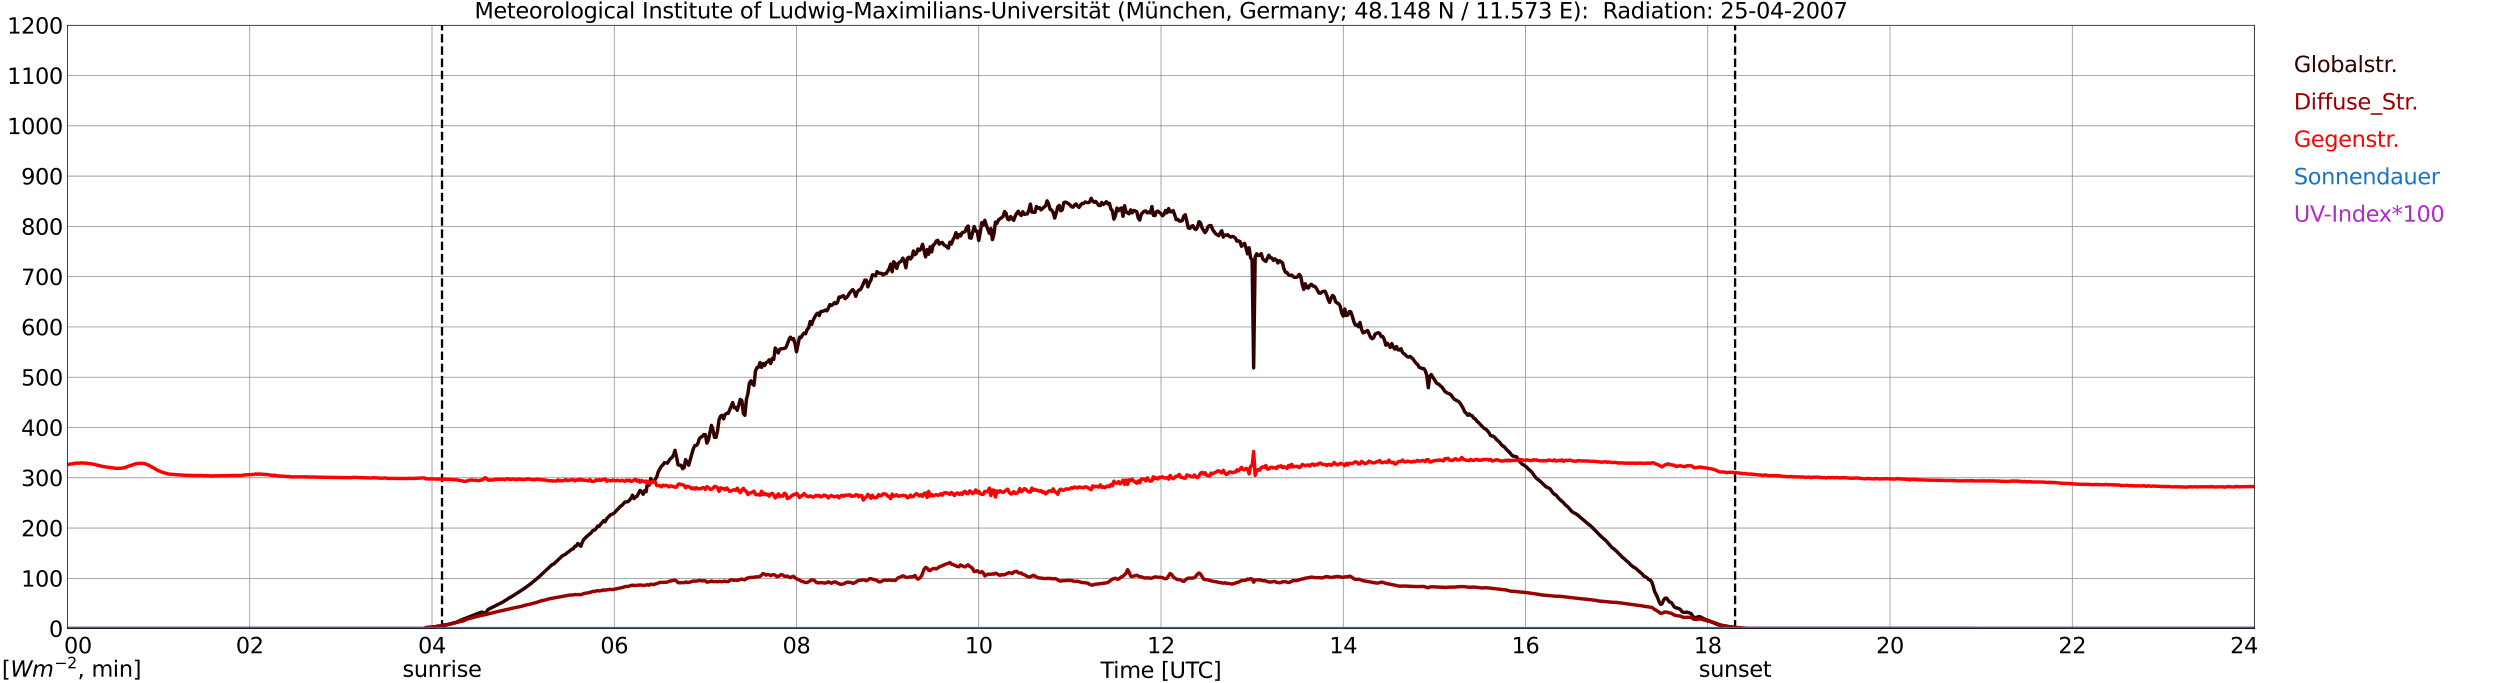 <?xml version="1.0" encoding="utf-8" standalone="no"?>
<!DOCTYPE svg PUBLIC "-//W3C//DTD SVG 1.1//EN"
  "http://www.w3.org/Graphics/SVG/1.1/DTD/svg11.dtd">
<svg xmlns:xlink="http://www.w3.org/1999/xlink" width="1085.4pt" height="296.64pt" viewBox="0 0 1085.4 296.64" xmlns="http://www.w3.org/2000/svg" version="1.1">
 <defs>
  <style type="text/css">*{stroke-linejoin: round; stroke-linecap: butt}</style>
 </defs>
 <g id="figure_1">
  <g id="patch_1">
   <path d="M 0 296.64 
L 1085.4 296.64 
L 1085.4 0 
L 0 0 
z
" style="fill: #ffffff"/>
  </g>
  <g id="axes_1">
   <g id="patch_2">
    <path d="M 29.306 272.909 
L 978.814 272.909 
L 978.814 10.976 
L 29.306 10.976 
z
" style="fill: #ffffff"/>
   </g>
   <g id="patch_3">
    <path d="M 978.814 272.909 
L 978.814 272.909 
L 978.814 10.976 
L 978.814 10.976 
z
" clip-path="url(#p15ffaf262e)" style="fill: #d3d3d3; opacity: 0.25; stroke: #d3d3d3; stroke-linejoin: miter"/>
   </g>
   <g id="matplotlib.axis_1">
    <g id="xtick_1">
     <g id="line2d_1">
      <path d="M 29.306 272.909 
L 29.306 10.976 
" clip-path="url(#p15ffaf262e)" style="fill: none; stroke: #808080; stroke-width: 0.3; stroke-linecap: square"/>
     </g>
     <g id="line2d_2"/>
     <g id="text_1">
      <!--    00 -->
      <g transform="translate(18.733 283.627) scale(0.095 -0.095)">
       <defs>
        <path id="DejaVuSans-20" transform="scale(0.016)"/>
        <path id="DejaVuSans-30" d="M 2034 4250 
Q 1547 4250 1301 3770 
Q 1056 3291 1056 2328 
Q 1056 1369 1301 889 
Q 1547 409 2034 409 
Q 2525 409 2770 889 
Q 3016 1369 3016 2328 
Q 3016 3291 2770 3770 
Q 2525 4250 2034 4250 
z
M 2034 4750 
Q 2819 4750 3233 4129 
Q 3647 3509 3647 2328 
Q 3647 1150 3233 529 
Q 2819 -91 2034 -91 
Q 1250 -91 836 529 
Q 422 1150 422 2328 
Q 422 3509 836 4129 
Q 1250 4750 2034 4750 
z
" transform="scale(0.016)"/>
       </defs>
       <use xlink:href="#DejaVuSans-20"/>
       <use xlink:href="#DejaVuSans-20" transform="translate(31.787 0)"/>
       <use xlink:href="#DejaVuSans-20" transform="translate(63.574 0)"/>
       <use xlink:href="#DejaVuSans-30" transform="translate(95.361 0)"/>
       <use xlink:href="#DejaVuSans-30" transform="translate(158.984 0)"/>
      </g>
     </g>
    </g>
    <g id="xtick_2">
     <g id="line2d_3">
      <path d="M 108.431 272.909 
L 108.431 10.976 
" clip-path="url(#p15ffaf262e)" style="fill: none; stroke: #808080; stroke-width: 0.3; stroke-linecap: square"/>
     </g>
     <g id="line2d_4"/>
     <g id="text_2">
      <!-- 02 -->
      <g transform="translate(102.387 283.627) scale(0.095 -0.095)">
       <defs>
        <path id="DejaVuSans-32" d="M 1228 531 
L 3431 531 
L 3431 0 
L 469 0 
L 469 531 
Q 828 903 1448 1529 
Q 2069 2156 2228 2338 
Q 2531 2678 2651 2914 
Q 2772 3150 2772 3378 
Q 2772 3750 2511 3984 
Q 2250 4219 1831 4219 
Q 1534 4219 1204 4116 
Q 875 4013 500 3803 
L 500 4441 
Q 881 4594 1212 4672 
Q 1544 4750 1819 4750 
Q 2544 4750 2975 4387 
Q 3406 4025 3406 3419 
Q 3406 3131 3298 2873 
Q 3191 2616 2906 2266 
Q 2828 2175 2409 1742 
Q 1991 1309 1228 531 
z
" transform="scale(0.016)"/>
       </defs>
       <use xlink:href="#DejaVuSans-30"/>
       <use xlink:href="#DejaVuSans-32" transform="translate(63.623 0)"/>
      </g>
     </g>
    </g>
    <g id="xtick_3">
     <g id="line2d_5">
      <path d="M 187.557 272.909 
L 187.557 10.976 
" clip-path="url(#p15ffaf262e)" style="fill: none; stroke: #808080; stroke-width: 0.3; stroke-linecap: square"/>
     </g>
     <g id="line2d_6"/>
     <g id="text_3">
      <!-- 04 -->
      <g transform="translate(181.513 283.627) scale(0.095 -0.095)">
       <defs>
        <path id="DejaVuSans-34" d="M 2419 4116 
L 825 1625 
L 2419 1625 
L 2419 4116 
z
M 2253 4666 
L 3047 4666 
L 3047 1625 
L 3713 1625 
L 3713 1100 
L 3047 1100 
L 3047 0 
L 2419 0 
L 2419 1100 
L 313 1100 
L 313 1709 
L 2253 4666 
z
" transform="scale(0.016)"/>
       </defs>
       <use xlink:href="#DejaVuSans-30"/>
       <use xlink:href="#DejaVuSans-34" transform="translate(63.623 0)"/>
      </g>
     </g>
    </g>
    <g id="xtick_4">
     <g id="line2d_7">
      <path d="M 266.683 272.909 
L 266.683 10.976 
" clip-path="url(#p15ffaf262e)" style="fill: none; stroke: #808080; stroke-width: 0.3; stroke-linecap: square"/>
     </g>
     <g id="line2d_8"/>
     <g id="text_4">
      <!-- 06 -->
      <g transform="translate(260.638 283.627) scale(0.095 -0.095)">
       <defs>
        <path id="DejaVuSans-36" d="M 2113 2584 
Q 1688 2584 1439 2293 
Q 1191 2003 1191 1497 
Q 1191 994 1439 701 
Q 1688 409 2113 409 
Q 2538 409 2786 701 
Q 3034 994 3034 1497 
Q 3034 2003 2786 2293 
Q 2538 2584 2113 2584 
z
M 3366 4563 
L 3366 3988 
Q 3128 4100 2886 4159 
Q 2644 4219 2406 4219 
Q 1781 4219 1451 3797 
Q 1122 3375 1075 2522 
Q 1259 2794 1537 2939 
Q 1816 3084 2150 3084 
Q 2853 3084 3261 2657 
Q 3669 2231 3669 1497 
Q 3669 778 3244 343 
Q 2819 -91 2113 -91 
Q 1303 -91 875 529 
Q 447 1150 447 2328 
Q 447 3434 972 4092 
Q 1497 4750 2381 4750 
Q 2619 4750 2861 4703 
Q 3103 4656 3366 4563 
z
" transform="scale(0.016)"/>
       </defs>
       <use xlink:href="#DejaVuSans-30"/>
       <use xlink:href="#DejaVuSans-36" transform="translate(63.623 0)"/>
      </g>
     </g>
    </g>
    <g id="xtick_5">
     <g id="line2d_9">
      <path d="M 345.808 272.909 
L 345.808 10.976 
" clip-path="url(#p15ffaf262e)" style="fill: none; stroke: #808080; stroke-width: 0.3; stroke-linecap: square"/>
     </g>
     <g id="line2d_10"/>
     <g id="text_5">
      <!-- 08 -->
      <g transform="translate(339.764 283.627) scale(0.095 -0.095)">
       <defs>
        <path id="DejaVuSans-38" d="M 2034 2216 
Q 1584 2216 1326 1975 
Q 1069 1734 1069 1313 
Q 1069 891 1326 650 
Q 1584 409 2034 409 
Q 2484 409 2743 651 
Q 3003 894 3003 1313 
Q 3003 1734 2745 1975 
Q 2488 2216 2034 2216 
z
M 1403 2484 
Q 997 2584 770 2862 
Q 544 3141 544 3541 
Q 544 4100 942 4425 
Q 1341 4750 2034 4750 
Q 2731 4750 3128 4425 
Q 3525 4100 3525 3541 
Q 3525 3141 3298 2862 
Q 3072 2584 2669 2484 
Q 3125 2378 3379 2068 
Q 3634 1759 3634 1313 
Q 3634 634 3220 271 
Q 2806 -91 2034 -91 
Q 1263 -91 848 271 
Q 434 634 434 1313 
Q 434 1759 690 2068 
Q 947 2378 1403 2484 
z
M 1172 3481 
Q 1172 3119 1398 2916 
Q 1625 2713 2034 2713 
Q 2441 2713 2670 2916 
Q 2900 3119 2900 3481 
Q 2900 3844 2670 4047 
Q 2441 4250 2034 4250 
Q 1625 4250 1398 4047 
Q 1172 3844 1172 3481 
z
" transform="scale(0.016)"/>
       </defs>
       <use xlink:href="#DejaVuSans-30"/>
       <use xlink:href="#DejaVuSans-38" transform="translate(63.623 0)"/>
      </g>
     </g>
    </g>
    <g id="xtick_6">
     <g id="line2d_11">
      <path d="M 424.934 272.909 
L 424.934 10.976 
" clip-path="url(#p15ffaf262e)" style="fill: none; stroke: #808080; stroke-width: 0.3; stroke-linecap: square"/>
     </g>
     <g id="line2d_12"/>
     <g id="text_6">
      <!-- 10 -->
      <g transform="translate(418.89 283.627) scale(0.095 -0.095)">
       <defs>
        <path id="DejaVuSans-31" d="M 794 531 
L 1825 531 
L 1825 4091 
L 703 3866 
L 703 4441 
L 1819 4666 
L 2450 4666 
L 2450 531 
L 3481 531 
L 3481 0 
L 794 0 
L 794 531 
z
" transform="scale(0.016)"/>
       </defs>
       <use xlink:href="#DejaVuSans-31"/>
       <use xlink:href="#DejaVuSans-30" transform="translate(63.623 0)"/>
      </g>
     </g>
    </g>
    <g id="xtick_7">
     <g id="line2d_13">
      <path d="M 504.06 272.909 
L 504.06 10.976 
" clip-path="url(#p15ffaf262e)" style="fill: none; stroke: #808080; stroke-width: 0.3; stroke-linecap: square"/>
     </g>
     <g id="line2d_14"/>
     <g id="text_7">
      <!-- 12 -->
      <g transform="translate(498.015 283.627) scale(0.095 -0.095)">
       <use xlink:href="#DejaVuSans-31"/>
       <use xlink:href="#DejaVuSans-32" transform="translate(63.623 0)"/>
      </g>
     </g>
    </g>
    <g id="xtick_8">
     <g id="line2d_15">
      <path d="M 583.185 272.909 
L 583.185 10.976 
" clip-path="url(#p15ffaf262e)" style="fill: none; stroke: #808080; stroke-width: 0.3; stroke-linecap: square"/>
     </g>
     <g id="line2d_16"/>
     <g id="text_8">
      <!-- 14 -->
      <g transform="translate(577.141 283.627) scale(0.095 -0.095)">
       <use xlink:href="#DejaVuSans-31"/>
       <use xlink:href="#DejaVuSans-34" transform="translate(63.623 0)"/>
      </g>
     </g>
    </g>
    <g id="xtick_9">
     <g id="line2d_17">
      <path d="M 662.311 272.909 
L 662.311 10.976 
" clip-path="url(#p15ffaf262e)" style="fill: none; stroke: #808080; stroke-width: 0.3; stroke-linecap: square"/>
     </g>
     <g id="line2d_18"/>
     <g id="text_9">
      <!-- 16 -->
      <g transform="translate(656.267 283.627) scale(0.095 -0.095)">
       <use xlink:href="#DejaVuSans-31"/>
       <use xlink:href="#DejaVuSans-36" transform="translate(63.623 0)"/>
      </g>
     </g>
    </g>
    <g id="xtick_10">
     <g id="line2d_19">
      <path d="M 741.437 272.909 
L 741.437 10.976 
" clip-path="url(#p15ffaf262e)" style="fill: none; stroke: #808080; stroke-width: 0.3; stroke-linecap: square"/>
     </g>
     <g id="line2d_20"/>
     <g id="text_10">
      <!-- 18 -->
      <g transform="translate(735.392 283.627) scale(0.095 -0.095)">
       <use xlink:href="#DejaVuSans-31"/>
       <use xlink:href="#DejaVuSans-38" transform="translate(63.623 0)"/>
      </g>
     </g>
    </g>
    <g id="xtick_11">
     <g id="line2d_21">
      <path d="M 820.562 272.909 
L 820.562 10.976 
" clip-path="url(#p15ffaf262e)" style="fill: none; stroke: #808080; stroke-width: 0.3; stroke-linecap: square"/>
     </g>
     <g id="line2d_22"/>
     <g id="text_11">
      <!-- 20 -->
      <g transform="translate(814.518 283.627) scale(0.095 -0.095)">
       <use xlink:href="#DejaVuSans-32"/>
       <use xlink:href="#DejaVuSans-30" transform="translate(63.623 0)"/>
      </g>
     </g>
    </g>
    <g id="xtick_12">
     <g id="line2d_23">
      <path d="M 899.688 272.909 
L 899.688 10.976 
" clip-path="url(#p15ffaf262e)" style="fill: none; stroke: #808080; stroke-width: 0.3; stroke-linecap: square"/>
     </g>
     <g id="line2d_24"/>
     <g id="text_12">
      <!-- 22 -->
      <g transform="translate(893.644 283.627) scale(0.095 -0.095)">
       <use xlink:href="#DejaVuSans-32"/>
       <use xlink:href="#DejaVuSans-32" transform="translate(63.623 0)"/>
      </g>
     </g>
    </g>
    <g id="xtick_13">
     <g id="line2d_25">
      <path d="M 978.814 272.909 
L 978.814 10.976 
" clip-path="url(#p15ffaf262e)" style="fill: none; stroke: #808080; stroke-width: 0.3; stroke-linecap: square"/>
     </g>
     <g id="line2d_26"/>
     <g id="text_13">
      <!-- 24    -->
      <g transform="translate(968.241 283.627) scale(0.095 -0.095)">
       <use xlink:href="#DejaVuSans-32"/>
       <use xlink:href="#DejaVuSans-34" transform="translate(63.623 0)"/>
       <use xlink:href="#DejaVuSans-20" transform="translate(127.246 0)"/>
       <use xlink:href="#DejaVuSans-20" transform="translate(159.033 0)"/>
       <use xlink:href="#DejaVuSans-20" transform="translate(190.82 0)"/>
      </g>
     </g>
    </g>
    <g id="text_14">
     <!-- Time [UTC] -->
     <g transform="translate(477.806 294.322) scale(0.095 -0.095)">
      <defs>
       <path id="DejaVuSans-54" d="M -19 4666 
L 3928 4666 
L 3928 4134 
L 2272 4134 
L 2272 0 
L 1638 0 
L 1638 4134 
L -19 4134 
L -19 4666 
z
" transform="scale(0.016)"/>
       <path id="DejaVuSans-69" d="M 603 3500 
L 1178 3500 
L 1178 0 
L 603 0 
L 603 3500 
z
M 603 4863 
L 1178 4863 
L 1178 4134 
L 603 4134 
L 603 4863 
z
" transform="scale(0.016)"/>
       <path id="DejaVuSans-6d" d="M 3328 2828 
Q 3544 3216 3844 3400 
Q 4144 3584 4550 3584 
Q 5097 3584 5394 3201 
Q 5691 2819 5691 2113 
L 5691 0 
L 5113 0 
L 5113 2094 
Q 5113 2597 4934 2840 
Q 4756 3084 4391 3084 
Q 3944 3084 3684 2787 
Q 3425 2491 3425 1978 
L 3425 0 
L 2847 0 
L 2847 2094 
Q 2847 2600 2669 2842 
Q 2491 3084 2119 3084 
Q 1678 3084 1418 2786 
Q 1159 2488 1159 1978 
L 1159 0 
L 581 0 
L 581 3500 
L 1159 3500 
L 1159 2956 
Q 1356 3278 1631 3431 
Q 1906 3584 2284 3584 
Q 2666 3584 2933 3390 
Q 3200 3197 3328 2828 
z
" transform="scale(0.016)"/>
       <path id="DejaVuSans-65" d="M 3597 1894 
L 3597 1613 
L 953 1613 
Q 991 1019 1311 708 
Q 1631 397 2203 397 
Q 2534 397 2845 478 
Q 3156 559 3463 722 
L 3463 178 
Q 3153 47 2828 -22 
Q 2503 -91 2169 -91 
Q 1331 -91 842 396 
Q 353 884 353 1716 
Q 353 2575 817 3079 
Q 1281 3584 2069 3584 
Q 2775 3584 3186 3129 
Q 3597 2675 3597 1894 
z
M 3022 2063 
Q 3016 2534 2758 2815 
Q 2500 3097 2075 3097 
Q 1594 3097 1305 2825 
Q 1016 2553 972 2059 
L 3022 2063 
z
" transform="scale(0.016)"/>
       <path id="DejaVuSans-5b" d="M 550 4863 
L 1875 4863 
L 1875 4416 
L 1125 4416 
L 1125 -397 
L 1875 -397 
L 1875 -844 
L 550 -844 
L 550 4863 
z
" transform="scale(0.016)"/>
       <path id="DejaVuSans-55" d="M 556 4666 
L 1191 4666 
L 1191 1831 
Q 1191 1081 1462 751 
Q 1734 422 2344 422 
Q 2950 422 3222 751 
Q 3494 1081 3494 1831 
L 3494 4666 
L 4128 4666 
L 4128 1753 
Q 4128 841 3676 375 
Q 3225 -91 2344 -91 
Q 1459 -91 1007 375 
Q 556 841 556 1753 
L 556 4666 
z
" transform="scale(0.016)"/>
       <path id="DejaVuSans-43" d="M 4122 4306 
L 4122 3641 
Q 3803 3938 3442 4084 
Q 3081 4231 2675 4231 
Q 1875 4231 1450 3742 
Q 1025 3253 1025 2328 
Q 1025 1406 1450 917 
Q 1875 428 2675 428 
Q 3081 428 3442 575 
Q 3803 722 4122 1019 
L 4122 359 
Q 3791 134 3420 21 
Q 3050 -91 2638 -91 
Q 1578 -91 968 557 
Q 359 1206 359 2328 
Q 359 3453 968 4101 
Q 1578 4750 2638 4750 
Q 3056 4750 3426 4639 
Q 3797 4528 4122 4306 
z
" transform="scale(0.016)"/>
       <path id="DejaVuSans-5d" d="M 1947 4863 
L 1947 -844 
L 622 -844 
L 622 -397 
L 1369 -397 
L 1369 4416 
L 622 4416 
L 622 4863 
L 1947 4863 
z
" transform="scale(0.016)"/>
      </defs>
      <use xlink:href="#DejaVuSans-54"/>
      <use xlink:href="#DejaVuSans-69" transform="translate(57.959 0)"/>
      <use xlink:href="#DejaVuSans-6d" transform="translate(85.742 0)"/>
      <use xlink:href="#DejaVuSans-65" transform="translate(183.154 0)"/>
      <use xlink:href="#DejaVuSans-20" transform="translate(244.678 0)"/>
      <use xlink:href="#DejaVuSans-5b" transform="translate(276.465 0)"/>
      <use xlink:href="#DejaVuSans-55" transform="translate(315.479 0)"/>
      <use xlink:href="#DejaVuSans-54" transform="translate(388.672 0)"/>
      <use xlink:href="#DejaVuSans-43" transform="translate(443.881 0)"/>
      <use xlink:href="#DejaVuSans-5d" transform="translate(513.705 0)"/>
     </g>
    </g>
   </g>
   <g id="matplotlib.axis_2">
    <g id="ytick_1">
     <g id="line2d_27">
      <path d="M 29.306 272.909 
L 978.814 272.909 
" clip-path="url(#p15ffaf262e)" style="fill: none; stroke: #808080; stroke-width: 0.3; stroke-linecap: square"/>
     </g>
     <g id="line2d_28"/>
     <g id="text_15">
      <!-- 0 -->
      <g transform="translate(21.261 276.518) scale(0.095 -0.095)">
       <use xlink:href="#DejaVuSans-30"/>
      </g>
     </g>
    </g>
    <g id="ytick_2">
     <g id="line2d_29">
      <path d="M 29.306 251.081 
L 978.814 251.081 
" clip-path="url(#p15ffaf262e)" style="fill: none; stroke: #808080; stroke-width: 0.3; stroke-linecap: square"/>
     </g>
     <g id="line2d_30"/>
     <g id="text_16">
      <!-- 100 -->
      <g transform="translate(9.173 254.69) scale(0.095 -0.095)">
       <use xlink:href="#DejaVuSans-31"/>
       <use xlink:href="#DejaVuSans-30" transform="translate(63.623 0)"/>
       <use xlink:href="#DejaVuSans-30" transform="translate(127.246 0)"/>
      </g>
     </g>
    </g>
    <g id="ytick_3">
     <g id="line2d_31">
      <path d="M 29.306 229.253 
L 978.814 229.253 
" clip-path="url(#p15ffaf262e)" style="fill: none; stroke: #808080; stroke-width: 0.3; stroke-linecap: square"/>
     </g>
     <g id="line2d_32"/>
     <g id="text_17">
      <!-- 200 -->
      <g transform="translate(9.173 232.863) scale(0.095 -0.095)">
       <use xlink:href="#DejaVuSans-32"/>
       <use xlink:href="#DejaVuSans-30" transform="translate(63.623 0)"/>
       <use xlink:href="#DejaVuSans-30" transform="translate(127.246 0)"/>
      </g>
     </g>
    </g>
    <g id="ytick_4">
     <g id="line2d_33">
      <path d="M 29.306 207.426 
L 978.814 207.426 
" clip-path="url(#p15ffaf262e)" style="fill: none; stroke: #808080; stroke-width: 0.3; stroke-linecap: square"/>
     </g>
     <g id="line2d_34"/>
     <g id="text_18">
      <!-- 300 -->
      <g transform="translate(9.173 211.035) scale(0.095 -0.095)">
       <defs>
        <path id="DejaVuSans-33" d="M 2597 2516 
Q 3050 2419 3304 2112 
Q 3559 1806 3559 1356 
Q 3559 666 3084 287 
Q 2609 -91 1734 -91 
Q 1441 -91 1130 -33 
Q 819 25 488 141 
L 488 750 
Q 750 597 1062 519 
Q 1375 441 1716 441 
Q 2309 441 2620 675 
Q 2931 909 2931 1356 
Q 2931 1769 2642 2001 
Q 2353 2234 1838 2234 
L 1294 2234 
L 1294 2753 
L 1863 2753 
Q 2328 2753 2575 2939 
Q 2822 3125 2822 3475 
Q 2822 3834 2567 4026 
Q 2313 4219 1838 4219 
Q 1578 4219 1281 4162 
Q 984 4106 628 3988 
L 628 4550 
Q 988 4650 1302 4700 
Q 1616 4750 1894 4750 
Q 2613 4750 3031 4423 
Q 3450 4097 3450 3541 
Q 3450 3153 3228 2886 
Q 3006 2619 2597 2516 
z
" transform="scale(0.016)"/>
       </defs>
       <use xlink:href="#DejaVuSans-33"/>
       <use xlink:href="#DejaVuSans-30" transform="translate(63.623 0)"/>
       <use xlink:href="#DejaVuSans-30" transform="translate(127.246 0)"/>
      </g>
     </g>
    </g>
    <g id="ytick_5">
     <g id="line2d_35">
      <path d="M 29.306 185.598 
L 978.814 185.598 
" clip-path="url(#p15ffaf262e)" style="fill: none; stroke: #808080; stroke-width: 0.3; stroke-linecap: square"/>
     </g>
     <g id="line2d_36"/>
     <g id="text_19">
      <!-- 400 -->
      <g transform="translate(9.173 189.207) scale(0.095 -0.095)">
       <use xlink:href="#DejaVuSans-34"/>
       <use xlink:href="#DejaVuSans-30" transform="translate(63.623 0)"/>
       <use xlink:href="#DejaVuSans-30" transform="translate(127.246 0)"/>
      </g>
     </g>
    </g>
    <g id="ytick_6">
     <g id="line2d_37">
      <path d="M 29.306 163.77 
L 978.814 163.77 
" clip-path="url(#p15ffaf262e)" style="fill: none; stroke: #808080; stroke-width: 0.3; stroke-linecap: square"/>
     </g>
     <g id="line2d_38"/>
     <g id="text_20">
      <!-- 500 -->
      <g transform="translate(9.173 167.379) scale(0.095 -0.095)">
       <defs>
        <path id="DejaVuSans-35" d="M 691 4666 
L 3169 4666 
L 3169 4134 
L 1269 4134 
L 1269 2991 
Q 1406 3038 1543 3061 
Q 1681 3084 1819 3084 
Q 2600 3084 3056 2656 
Q 3513 2228 3513 1497 
Q 3513 744 3044 326 
Q 2575 -91 1722 -91 
Q 1428 -91 1123 -41 
Q 819 9 494 109 
L 494 744 
Q 775 591 1075 516 
Q 1375 441 1709 441 
Q 2250 441 2565 725 
Q 2881 1009 2881 1497 
Q 2881 1984 2565 2268 
Q 2250 2553 1709 2553 
Q 1456 2553 1204 2497 
Q 953 2441 691 2322 
L 691 4666 
z
" transform="scale(0.016)"/>
       </defs>
       <use xlink:href="#DejaVuSans-35"/>
       <use xlink:href="#DejaVuSans-30" transform="translate(63.623 0)"/>
       <use xlink:href="#DejaVuSans-30" transform="translate(127.246 0)"/>
      </g>
     </g>
    </g>
    <g id="ytick_7">
     <g id="line2d_39">
      <path d="M 29.306 141.942 
L 978.814 141.942 
" clip-path="url(#p15ffaf262e)" style="fill: none; stroke: #808080; stroke-width: 0.3; stroke-linecap: square"/>
     </g>
     <g id="line2d_40"/>
     <g id="text_21">
      <!-- 600 -->
      <g transform="translate(9.173 145.551) scale(0.095 -0.095)">
       <use xlink:href="#DejaVuSans-36"/>
       <use xlink:href="#DejaVuSans-30" transform="translate(63.623 0)"/>
       <use xlink:href="#DejaVuSans-30" transform="translate(127.246 0)"/>
      </g>
     </g>
    </g>
    <g id="ytick_8">
     <g id="line2d_41">
      <path d="M 29.306 120.114 
L 978.814 120.114 
" clip-path="url(#p15ffaf262e)" style="fill: none; stroke: #808080; stroke-width: 0.3; stroke-linecap: square"/>
     </g>
     <g id="line2d_42"/>
     <g id="text_22">
      <!-- 700 -->
      <g transform="translate(9.173 123.724) scale(0.095 -0.095)">
       <defs>
        <path id="DejaVuSans-37" d="M 525 4666 
L 3525 4666 
L 3525 4397 
L 1831 0 
L 1172 0 
L 2766 4134 
L 525 4134 
L 525 4666 
z
" transform="scale(0.016)"/>
       </defs>
       <use xlink:href="#DejaVuSans-37"/>
       <use xlink:href="#DejaVuSans-30" transform="translate(63.623 0)"/>
       <use xlink:href="#DejaVuSans-30" transform="translate(127.246 0)"/>
      </g>
     </g>
    </g>
    <g id="ytick_9">
     <g id="line2d_43">
      <path d="M 29.306 98.287 
L 978.814 98.287 
" clip-path="url(#p15ffaf262e)" style="fill: none; stroke: #808080; stroke-width: 0.3; stroke-linecap: square"/>
     </g>
     <g id="line2d_44"/>
     <g id="text_23">
      <!-- 800 -->
      <g transform="translate(9.173 101.896) scale(0.095 -0.095)">
       <use xlink:href="#DejaVuSans-38"/>
       <use xlink:href="#DejaVuSans-30" transform="translate(63.623 0)"/>
       <use xlink:href="#DejaVuSans-30" transform="translate(127.246 0)"/>
      </g>
     </g>
    </g>
    <g id="ytick_10">
     <g id="line2d_45">
      <path d="M 29.306 76.459 
L 978.814 76.459 
" clip-path="url(#p15ffaf262e)" style="fill: none; stroke: #808080; stroke-width: 0.3; stroke-linecap: square"/>
     </g>
     <g id="line2d_46"/>
     <g id="text_24">
      <!-- 900 -->
      <g transform="translate(9.173 80.068) scale(0.095 -0.095)">
       <defs>
        <path id="DejaVuSans-39" d="M 703 97 
L 703 672 
Q 941 559 1184 500 
Q 1428 441 1663 441 
Q 2288 441 2617 861 
Q 2947 1281 2994 2138 
Q 2813 1869 2534 1725 
Q 2256 1581 1919 1581 
Q 1219 1581 811 2004 
Q 403 2428 403 3163 
Q 403 3881 828 4315 
Q 1253 4750 1959 4750 
Q 2769 4750 3195 4129 
Q 3622 3509 3622 2328 
Q 3622 1225 3098 567 
Q 2575 -91 1691 -91 
Q 1453 -91 1209 -44 
Q 966 3 703 97 
z
M 1959 2075 
Q 2384 2075 2632 2365 
Q 2881 2656 2881 3163 
Q 2881 3666 2632 3958 
Q 2384 4250 1959 4250 
Q 1534 4250 1286 3958 
Q 1038 3666 1038 3163 
Q 1038 2656 1286 2365 
Q 1534 2075 1959 2075 
z
" transform="scale(0.016)"/>
       </defs>
       <use xlink:href="#DejaVuSans-39"/>
       <use xlink:href="#DejaVuSans-30" transform="translate(63.623 0)"/>
       <use xlink:href="#DejaVuSans-30" transform="translate(127.246 0)"/>
      </g>
     </g>
    </g>
    <g id="ytick_11">
     <g id="line2d_47">
      <path d="M 29.306 54.631 
L 978.814 54.631 
" clip-path="url(#p15ffaf262e)" style="fill: none; stroke: #808080; stroke-width: 0.3; stroke-linecap: square"/>
     </g>
     <g id="line2d_48"/>
     <g id="text_25">
      <!-- 1000 -->
      <g transform="translate(3.128 58.24) scale(0.095 -0.095)">
       <use xlink:href="#DejaVuSans-31"/>
       <use xlink:href="#DejaVuSans-30" transform="translate(63.623 0)"/>
       <use xlink:href="#DejaVuSans-30" transform="translate(127.246 0)"/>
       <use xlink:href="#DejaVuSans-30" transform="translate(190.869 0)"/>
      </g>
     </g>
    </g>
    <g id="ytick_12">
     <g id="line2d_49">
      <path d="M 29.306 32.803 
L 978.814 32.803 
" clip-path="url(#p15ffaf262e)" style="fill: none; stroke: #808080; stroke-width: 0.3; stroke-linecap: square"/>
     </g>
     <g id="line2d_50"/>
     <g id="text_26">
      <!-- 1100 -->
      <g transform="translate(3.128 36.413) scale(0.095 -0.095)">
       <use xlink:href="#DejaVuSans-31"/>
       <use xlink:href="#DejaVuSans-31" transform="translate(63.623 0)"/>
       <use xlink:href="#DejaVuSans-30" transform="translate(127.246 0)"/>
       <use xlink:href="#DejaVuSans-30" transform="translate(190.869 0)"/>
      </g>
     </g>
    </g>
    <g id="ytick_13">
     <g id="line2d_51">
      <path d="M 29.306 10.976 
L 978.814 10.976 
" clip-path="url(#p15ffaf262e)" style="fill: none; stroke: #808080; stroke-width: 0.3; stroke-linecap: square"/>
     </g>
     <g id="line2d_52"/>
     <g id="text_27">
      <!-- 1200 -->
      <g transform="translate(3.128 14.585) scale(0.095 -0.095)">
       <use xlink:href="#DejaVuSans-31"/>
       <use xlink:href="#DejaVuSans-32" transform="translate(63.623 0)"/>
       <use xlink:href="#DejaVuSans-30" transform="translate(127.246 0)"/>
       <use xlink:href="#DejaVuSans-30" transform="translate(190.869 0)"/>
      </g>
     </g>
    </g>
   </g>
   <g id="line2d_53">
    <path d="M 191.909 272.909 
L 191.909 10.976 
" clip-path="url(#p15ffaf262e)" style="fill: none; stroke-dasharray: 3.7,1.6; stroke-dashoffset: 0; stroke: #000000"/>
   </g>
   <g id="line2d_54">
    <path d="M 753.306 272.909 
L 753.306 10.976 
" clip-path="url(#p15ffaf262e)" style="fill: none; stroke-dasharray: 3.7,1.6; stroke-dashoffset: 0; stroke: #000000"/>
   </g>
   <g id="line2d_55">
    <path d="M 29.306 272.909 
L 184.26 272.909 
L 184.92 272.533 
L 187.557 272.37 
L 188.876 272.123 
L 190.854 271.837 
L 193.492 271.263 
L 194.81 271.06 
L 198.107 270.159 
L 200.745 268.971 
L 207.339 266.391 
L 208.657 265.9 
L 209.317 265.736 
L 210.635 266.35 
L 211.954 264.588 
L 218.548 261.272 
L 219.207 260.74 
L 219.867 260.412 
L 221.186 259.511 
L 221.845 259.225 
L 227.12 255.824 
L 230.417 253.449 
L 233.714 250.706 
L 239.648 245.177 
L 240.308 244.932 
L 244.264 241.245 
L 245.583 240.591 
L 246.242 239.977 
L 246.901 239.567 
L 248.22 238.46 
L 248.88 238.257 
L 249.539 237.192 
L 250.198 237.068 
L 250.858 235.963 
L 251.517 236.454 
L 252.176 237.151 
L 252.836 235.348 
L 253.495 234.16 
L 254.814 232.85 
L 256.792 231.213 
L 257.451 230.27 
L 258.111 230.148 
L 258.77 229.533 
L 259.43 228.428 
L 260.089 228.55 
L 260.748 227.607 
L 261.408 226.913 
L 262.067 226.053 
L 262.726 226.544 
L 263.386 225.193 
L 264.045 224.578 
L 264.705 223.801 
L 265.364 223.39 
L 266.023 223.144 
L 266.683 222.694 
L 269.32 219.87 
L 269.98 219.459 
L 271.298 217.984 
L 272.617 217.82 
L 273.277 217.165 
L 273.936 216.305 
L 274.595 214.995 
L 275.255 216.469 
L 275.914 215.733 
L 276.573 215.487 
L 277.892 212.906 
L 278.552 213.439 
L 279.211 214.585 
L 279.87 212.989 
L 280.53 213.52 
L 281.189 209.22 
L 281.849 210.654 
L 282.508 207.746 
L 283.167 208.892 
L 283.827 209.18 
L 285.145 207.009 
L 285.805 204.756 
L 287.124 202.464 
L 287.783 201.89 
L 288.442 200.866 
L 289.761 201.071 
L 291.08 199.105 
L 291.739 198.614 
L 292.399 197.631 
L 293.058 195.501 
L 293.717 198.369 
L 294.377 201.768 
L 295.036 202.054 
L 295.696 201.973 
L 296.355 203.488 
L 297.014 203.077 
L 297.674 199.557 
L 298.333 200.949 
L 298.992 201.973 
L 300.971 194.929 
L 301.63 193.495 
L 302.289 193.454 
L 302.949 192.635 
L 303.608 190.505 
L 304.267 189.808 
L 304.927 189.481 
L 305.586 188.662 
L 306.246 188.745 
L 306.905 192.388 
L 307.564 190.998 
L 308.883 184.69 
L 309.543 186.698 
L 310.202 189.85 
L 310.861 189.891 
L 311.521 187.106 
L 312.18 182.273 
L 312.839 180.678 
L 313.499 180.309 
L 314.158 181.865 
L 314.818 179.981 
L 315.477 179.449 
L 316.136 179.488 
L 318.114 174.78 
L 318.774 177.033 
L 319.433 176.95 
L 320.093 178.137 
L 321.411 173.429 
L 322.071 173.878 
L 322.73 179.53 
L 323.39 180.309 
L 324.049 173.51 
L 324.708 170.93 
L 325.368 166.261 
L 326.027 165.361 
L 326.686 166.712 
L 327.346 167.284 
L 328.005 161.02 
L 328.665 159.586 
L 329.324 159.422 
L 329.983 157.416 
L 330.643 159.505 
L 331.302 157.826 
L 331.961 158.726 
L 332.621 157.416 
L 333.28 157.089 
L 333.94 156.229 
L 334.599 157.826 
L 335.258 155.654 
L 335.918 156.065 
L 336.577 151.11 
L 337.236 151.97 
L 337.896 153.238 
L 338.555 151.601 
L 339.215 151.437 
L 340.533 151.274 
L 341.193 150.905 
L 341.852 149.348 
L 342.512 147.465 
L 343.171 146.399 
L 343.83 147.342 
L 344.49 146.974 
L 345.149 149.226 
L 345.808 152.706 
L 347.127 146.399 
L 347.787 146.563 
L 348.446 145.334 
L 349.105 144.596 
L 349.765 144.926 
L 350.424 143.082 
L 351.083 142.385 
L 351.743 139.602 
L 352.402 140.829 
L 353.062 138.945 
L 354.38 136.448 
L 355.04 135.957 
L 355.699 136.981 
L 356.359 135.261 
L 357.018 135.178 
L 357.677 134.973 
L 358.337 134.606 
L 358.996 134.973 
L 359.655 133.746 
L 360.315 132.229 
L 360.974 132.598 
L 361.634 132.19 
L 362.293 131.369 
L 362.952 131.821 
L 363.612 131.33 
L 364.271 128.953 
L 364.93 129.118 
L 365.59 128.544 
L 366.249 128.422 
L 366.909 129.649 
L 367.568 129.118 
L 368.227 128.339 
L 368.887 127.152 
L 370.206 125.718 
L 370.865 126.538 
L 371.524 128.667 
L 372.184 126.824 
L 372.843 125.923 
L 373.502 125.801 
L 374.162 124.655 
L 375.481 121.623 
L 376.14 121.664 
L 376.799 124.53 
L 377.459 122.852 
L 378.118 121.581 
L 378.777 119.289 
L 379.437 119.453 
L 380.096 119.781 
L 380.756 117.938 
L 381.415 118.51 
L 382.074 118.674 
L 382.734 118.674 
L 383.393 119.412 
L 384.053 118.798 
L 384.712 118.838 
L 386.031 116.668 
L 386.69 114.662 
L 387.349 117.978 
L 388.009 113.638 
L 388.668 114.457 
L 389.328 116.504 
L 389.987 114.415 
L 390.646 113.76 
L 391.306 113.392 
L 391.965 112.082 
L 392.624 113.35 
L 393.284 116.258 
L 393.943 112.163 
L 394.603 111.672 
L 395.262 112.451 
L 395.921 111.63 
L 396.581 108.969 
L 397.24 110.565 
L 397.899 109.951 
L 398.559 108.109 
L 399.218 108.723 
L 399.878 107.946 
L 400.537 106.062 
L 401.856 111.508 
L 402.515 108.395 
L 403.175 110.362 
L 403.834 107.166 
L 404.493 109.338 
L 405.153 106.389 
L 405.812 105.898 
L 406.471 104.669 
L 407.131 104.342 
L 407.79 106.02 
L 408.45 105.446 
L 409.109 105.283 
L 409.768 106.306 
L 410.428 106.634 
L 411.746 107.74 
L 412.406 105.16 
L 413.065 105.937 
L 413.725 104.137 
L 414.384 102.949 
L 415.043 101.024 
L 415.703 103.277 
L 416.362 101.801 
L 417.022 102.458 
L 417.681 101.065 
L 419 100.533 
L 419.659 98.854 
L 420.318 98.116 
L 420.978 103.235 
L 421.637 103.399 
L 422.956 98.361 
L 423.615 100.286 
L 424.275 100.45 
L 424.934 104.381 
L 425.593 100.86 
L 426.253 96.641 
L 426.912 97.789 
L 427.572 95.659 
L 428.231 97.831 
L 429.55 101.31 
L 430.209 99.262 
L 430.869 104.014 
L 431.528 101.679 
L 432.187 96.438 
L 432.847 96.971 
L 433.506 95.495 
L 435.484 94.022 
L 436.144 91.85 
L 436.803 92.587 
L 437.462 95.087 
L 438.122 95.414 
L 438.781 94.022 
L 440.1 95.659 
L 440.759 93.858 
L 441.419 92.587 
L 442.078 91.727 
L 442.737 92.915 
L 443.397 93.57 
L 444.056 91.933 
L 444.716 93.037 
L 446.034 92.834 
L 446.694 91.278 
L 447.353 88.615 
L 448.012 92.096 
L 449.331 92.177 
L 449.991 89.639 
L 450.65 90.457 
L 451.309 90.13 
L 451.969 91.114 
L 453.287 89.885 
L 453.947 89.433 
L 454.606 87.222 
L 455.266 88.534 
L 455.925 90.909 
L 456.584 91.195 
L 457.244 92.302 
L 457.903 94.676 
L 458.563 92.546 
L 459.222 89.844 
L 459.881 89.189 
L 460.541 91.522 
L 461.2 91.073 
L 461.859 88.001 
L 462.519 87.755 
L 463.178 87.96 
L 464.497 88.903 
L 465.156 89.722 
L 465.816 89.966 
L 466.475 89.106 
L 467.134 88.534 
L 467.794 89.433 
L 468.453 90.049 
L 469.113 89.106 
L 469.772 88.37 
L 470.431 88.329 
L 471.091 87.713 
L 472.409 88.001 
L 473.069 87.674 
L 473.728 86.118 
L 474.388 87.305 
L 475.047 87.796 
L 475.706 87.427 
L 477.025 89.189 
L 477.685 89.23 
L 478.344 87.919 
L 479.003 88.779 
L 479.663 88.287 
L 480.322 87.591 
L 480.981 88.534 
L 481.641 88.246 
L 482.3 90.704 
L 482.96 91.522 
L 483.619 95.126 
L 484.278 93.57 
L 484.938 90.335 
L 485.597 91.483 
L 486.256 90.662 
L 486.916 90.293 
L 487.575 93.897 
L 488.235 89.311 
L 488.894 92.013 
L 490.213 92.834 
L 490.872 91.114 
L 491.532 92.382 
L 492.191 91.359 
L 493.51 91.85 
L 494.169 94.635 
L 494.828 95.536 
L 495.488 92.956 
L 496.807 91.686 
L 497.466 91.605 
L 498.125 92.465 
L 498.785 92.055 
L 499.444 92.424 
L 500.103 89.68 
L 500.763 93.489 
L 501.422 93.611 
L 502.082 91.891 
L 502.741 91.686 
L 504.06 92.793 
L 504.719 93.694 
L 505.379 93.079 
L 506.038 91.4 
L 506.697 92.382 
L 507.357 90.582 
L 508.016 91.891 
L 508.675 91.974 
L 509.335 91.442 
L 509.994 93.203 
L 510.654 95.373 
L 511.313 95.168 
L 511.972 95.947 
L 512.632 95.986 
L 513.291 95.742 
L 513.95 93.775 
L 514.61 93.242 
L 515.929 98.976 
L 516.588 99.14 
L 517.247 98.239 
L 517.907 97.994 
L 518.566 99.262 
L 519.226 99.631 
L 519.885 98.73 
L 520.544 96.233 
L 521.204 96.724 
L 521.863 98.894 
L 523.182 100.982 
L 523.841 100.081 
L 524.501 98.402 
L 525.16 97.953 
L 525.819 97.953 
L 526.479 99.714 
L 527.797 101.474 
L 529.116 102.334 
L 529.776 101.065 
L 530.435 100.205 
L 531.094 102.949 
L 531.754 101.967 
L 532.413 102.211 
L 533.073 101.925 
L 533.732 102.58 
L 534.391 102.949 
L 535.051 102.622 
L 535.71 102.866 
L 536.369 103.357 
L 537.029 104.711 
L 537.688 104.586 
L 538.348 104.874 
L 539.007 106.922 
L 539.666 106.062 
L 540.326 105.651 
L 540.985 107.657 
L 541.644 110.198 
L 542.304 107.577 
L 542.963 111.957 
L 543.623 112.942 
L 544.282 159.71 
L 544.941 111.549 
L 545.601 110.198 
L 546.26 110.975 
L 546.919 110.811 
L 547.579 110.115 
L 548.238 112.451 
L 549.557 113.514 
L 550.876 110.811 
L 551.535 111.877 
L 552.195 112.04 
L 552.854 113.023 
L 553.513 112.409 
L 554.173 112.9 
L 554.832 114.171 
L 555.491 113.186 
L 556.81 114.129 
L 557.47 116.832 
L 558.129 118.224 
L 558.788 118.346 
L 559.448 119.37 
L 560.107 119.617 
L 560.766 119.412 
L 561.426 120.066 
L 562.085 120.435 
L 562.745 120.394 
L 563.404 120.149 
L 564.063 119.165 
L 564.723 119.944 
L 565.382 123.426 
L 566.042 125.637 
L 566.701 123.179 
L 567.36 124.818 
L 568.02 125.063 
L 568.679 123.834 
L 569.338 123.426 
L 569.998 124.203 
L 570.657 124.244 
L 571.317 124.858 
L 572.635 127.193 
L 573.295 127.315 
L 573.954 126.741 
L 574.613 126.497 
L 575.273 126.455 
L 575.932 127.807 
L 576.592 129.895 
L 577.251 131.288 
L 577.91 129.404 
L 578.57 128.298 
L 579.229 128.913 
L 579.889 131.041 
L 580.548 131.574 
L 581.207 131.862 
L 581.867 132.967 
L 582.526 135.957 
L 583.185 137.225 
L 583.845 134.154 
L 584.504 137.022 
L 585.164 136.734 
L 585.823 135.261 
L 586.482 135.424 
L 587.142 137.35 
L 587.801 139.725 
L 588.46 141.156 
L 589.12 140.993 
L 589.779 141.853 
L 590.439 140.01 
L 591.098 142.837 
L 591.757 144.516 
L 592.417 144.269 
L 593.736 143.492 
L 595.054 146.441 
L 595.714 147.054 
L 596.373 146.646 
L 597.032 145.048 
L 598.351 144.433 
L 599.011 144.762 
L 599.67 146.153 
L 600.329 146.072 
L 600.989 147.382 
L 601.648 149.84 
L 602.307 148.98 
L 603.626 150.822 
L 604.286 149.185 
L 604.945 150.78 
L 605.604 151.56 
L 606.264 150.453 
L 606.923 151.845 
L 607.582 151.97 
L 608.242 151.396 
L 608.901 152.994 
L 609.561 153.607 
L 610.22 154.057 
L 610.879 154.836 
L 611.539 155.041 
L 612.198 154.753 
L 613.517 155.901 
L 614.176 156.925 
L 614.836 157.702 
L 615.495 158.234 
L 616.154 159.463 
L 617.473 159.996 
L 618.133 160.037 
L 618.792 160.897 
L 619.451 162.984 
L 620.111 168.31 
L 620.77 163.353 
L 621.429 162.617 
L 622.089 163.805 
L 622.748 164.746 
L 623.408 165.933 
L 624.067 166.629 
L 624.726 166.835 
L 625.386 167.572 
L 626.045 168.064 
L 627.364 169.989 
L 628.683 170.807 
L 629.342 171.012 
L 630.001 171.462 
L 630.661 172.486 
L 631.32 173.265 
L 633.298 174.37 
L 633.958 175.066 
L 635.276 177.318 
L 635.936 178.833 
L 636.595 179.407 
L 637.255 180.309 
L 637.914 179.735 
L 638.573 180.39 
L 639.233 180.553 
L 639.892 181.619 
L 640.552 181.905 
L 641.211 182.847 
L 641.87 183.422 
L 643.848 185.508 
L 644.508 186.082 
L 645.167 186.368 
L 645.827 187.065 
L 646.486 187.925 
L 647.145 189.112 
L 648.464 189.442 
L 649.123 190.055 
L 649.783 190.915 
L 650.442 191.406 
L 651.102 192.102 
L 651.761 192.962 
L 652.42 193.617 
L 653.08 193.945 
L 653.739 194.805 
L 655.717 196.771 
L 656.377 197.673 
L 657.036 198.042 
L 658.355 198.286 
L 659.674 200.211 
L 660.992 201.646 
L 661.652 201.89 
L 662.97 202.955 
L 663.63 203.732 
L 664.289 204.226 
L 664.949 204.88 
L 666.927 207.541 
L 667.586 208.115 
L 668.246 208.526 
L 669.564 209.752 
L 670.883 211.064 
L 671.542 211.514 
L 672.861 212.129 
L 674.18 213.93 
L 674.839 214.585 
L 675.499 214.832 
L 676.817 216.469 
L 678.136 217.656 
L 678.796 218.23 
L 679.455 219.049 
L 680.774 220.155 
L 682.092 221.712 
L 682.752 222.325 
L 684.071 223.021 
L 684.73 223.432 
L 690.005 227.896 
L 690.664 228.345 
L 694.621 232.401 
L 695.939 233.628 
L 697.258 234.734 
L 699.896 237.805 
L 700.555 238.174 
L 701.874 239.362 
L 703.852 241.409 
L 704.511 242.064 
L 705.171 242.516 
L 705.83 243.212 
L 707.149 244.277 
L 707.808 245.096 
L 709.127 246.161 
L 709.786 246.447 
L 713.083 249.313 
L 713.743 250.132 
L 715.062 250.828 
L 715.721 251.524 
L 716.38 251.812 
L 717.04 252.467 
L 717.699 254.309 
L 718.358 256.809 
L 719.018 258.035 
L 719.677 259.511 
L 720.337 261.272 
L 720.996 262.418 
L 721.655 262.049 
L 722.315 260.412 
L 722.974 259.716 
L 723.633 259.716 
L 724.293 260.74 
L 724.952 261.436 
L 725.612 261.558 
L 726.93 263.564 
L 727.59 263.852 
L 728.909 264.219 
L 729.568 264.63 
L 730.227 265.531 
L 730.887 265.858 
L 731.546 265.9 
L 732.205 265.736 
L 733.524 266.105 
L 734.184 266.35 
L 734.843 267.373 
L 735.502 268.153 
L 736.162 268.153 
L 736.821 267.989 
L 737.48 267.701 
L 738.14 267.784 
L 740.118 268.849 
L 741.437 269.298 
L 743.415 270.159 
L 744.734 270.733 
L 746.052 271.304 
L 751.987 272.37 
L 753.965 272.575 
L 755.943 272.78 
L 757.921 272.861 
L 759.899 272.909 
L 978.154 272.909 
L 978.154 272.909 
" clip-path="url(#p15ffaf262e)" style="fill: none; stroke: #330000; stroke-width: 1.5; stroke-linecap: square"/>
   </g>
   <g id="line2d_56">
    <path d="M 29.306 272.909 
L 184.26 272.909 
L 184.92 272.464 
L 188.217 272.171 
L 192.832 271.499 
L 195.47 270.912 
L 197.448 270.449 
L 201.404 269.484 
L 202.723 268.853 
L 204.042 268.434 
L 205.36 268.139 
L 206.679 267.72 
L 209.317 267.133 
L 211.954 266.546 
L 217.889 265.077 
L 218.548 264.992 
L 219.207 264.782 
L 220.526 264.531 
L 221.845 264.195 
L 226.461 263.228 
L 228.439 262.641 
L 229.757 262.39 
L 233.054 261.508 
L 235.033 260.836 
L 237.011 260.417 
L 238.329 259.998 
L 247.561 258.317 
L 248.88 258.317 
L 249.539 258.107 
L 250.198 258.193 
L 251.517 258.107 
L 252.176 258.234 
L 253.495 257.688 
L 255.473 257.352 
L 256.792 257.016 
L 257.451 256.724 
L 258.111 256.806 
L 259.43 256.429 
L 260.089 256.555 
L 260.748 256.47 
L 262.067 256.134 
L 262.726 256.219 
L 264.705 255.883 
L 266.023 255.968 
L 269.98 255.128 
L 270.639 254.96 
L 271.298 254.665 
L 272.617 254.624 
L 274.595 254.037 
L 275.255 254.246 
L 277.892 253.995 
L 278.552 253.995 
L 279.211 254.205 
L 281.189 253.868 
L 281.849 254.078 
L 282.508 253.617 
L 283.827 253.827 
L 284.486 253.491 
L 285.145 253.406 
L 286.464 252.86 
L 287.783 252.86 
L 288.442 252.777 
L 289.102 252.819 
L 289.761 252.694 
L 290.42 252.399 
L 293.058 251.812 
L 293.717 252.273 
L 294.377 252.945 
L 295.036 253.028 
L 296.355 252.945 
L 297.014 252.987 
L 297.674 252.65 
L 298.333 252.86 
L 298.992 252.904 
L 300.311 252.482 
L 300.971 252.273 
L 302.289 252.314 
L 303.608 252.022 
L 304.267 252.063 
L 304.927 252.231 
L 305.586 252.105 
L 306.246 252.19 
L 306.905 252.736 
L 308.224 252.568 
L 308.883 252.231 
L 309.543 252.482 
L 310.202 252.526 
L 310.861 252.441 
L 311.521 252.609 
L 312.18 252.399 
L 313.499 252.568 
L 314.158 252.314 
L 316.136 252.526 
L 316.796 252.022 
L 317.455 251.727 
L 318.114 251.727 
L 318.774 251.98 
L 319.433 251.854 
L 320.093 251.98 
L 322.071 251.391 
L 322.73 251.644 
L 323.39 251.727 
L 324.049 251.14 
L 325.368 250.721 
L 327.346 250.677 
L 328.005 250.426 
L 328.665 250.511 
L 329.983 250.217 
L 330.643 249.712 
L 331.302 248.999 
L 331.961 249.252 
L 332.621 249.712 
L 333.28 249.376 
L 333.94 249.544 
L 334.599 249.922 
L 335.258 249.586 
L 335.918 249.503 
L 336.577 249.712 
L 337.236 250.343 
L 337.896 250.258 
L 339.215 249.461 
L 339.874 249.671 
L 340.533 250.175 
L 341.193 250.217 
L 341.852 250.132 
L 343.171 250.804 
L 343.83 250.385 
L 344.49 250.217 
L 345.149 250.889 
L 346.468 251.603 
L 347.127 251.812 
L 347.787 252.273 
L 349.765 252.904 
L 350.424 252.904 
L 352.402 251.769 
L 353.062 251.769 
L 353.721 252.105 
L 354.38 252.819 
L 355.04 253.028 
L 357.018 252.945 
L 357.677 253.113 
L 358.337 253.113 
L 358.996 252.945 
L 359.655 252.609 
L 360.974 253.24 
L 361.634 252.819 
L 362.293 252.65 
L 362.952 252.736 
L 363.612 253.155 
L 364.93 253.742 
L 366.249 253.491 
L 366.909 253.196 
L 367.568 252.777 
L 368.227 252.736 
L 368.887 252.86 
L 369.546 252.86 
L 370.206 253.281 
L 370.865 253.113 
L 371.524 252.777 
L 372.184 252.273 
L 372.843 252.022 
L 374.821 251.727 
L 375.481 251.854 
L 376.14 252.148 
L 376.799 251.812 
L 377.459 251.267 
L 378.118 251.223 
L 378.777 251.476 
L 380.096 251.727 
L 380.756 252.022 
L 381.415 252.568 
L 382.074 252.65 
L 382.734 252.399 
L 383.393 252.022 
L 384.053 251.812 
L 385.371 251.98 
L 386.031 251.769 
L 387.349 252.022 
L 388.009 251.812 
L 388.668 252.022 
L 389.987 250.804 
L 390.646 250.636 
L 391.965 250.007 
L 392.624 250.217 
L 393.284 250.636 
L 393.943 250.721 
L 394.603 250.636 
L 395.262 250.385 
L 395.921 250.511 
L 396.581 250.3 
L 397.24 249.839 
L 397.899 250.93 
L 398.559 251.435 
L 399.218 251.013 
L 399.878 250.385 
L 400.537 248.957 
L 401.196 247.152 
L 401.856 246.355 
L 402.515 246.648 
L 403.175 247.571 
L 403.834 247.739 
L 404.493 247.152 
L 405.153 246.901 
L 405.812 246.816 
L 406.471 246.984 
L 407.131 246.648 
L 407.79 246.102 
L 408.45 245.893 
L 409.109 245.556 
L 409.768 245.347 
L 410.428 244.969 
L 411.746 244.592 
L 412.406 244.214 
L 413.065 244.928 
L 413.725 245.096 
L 415.043 245.683 
L 415.703 245.934 
L 416.362 246.019 
L 417.022 245.264 
L 418.34 245.934 
L 419 246.102 
L 420.318 245.22 
L 420.978 245.893 
L 421.637 246.229 
L 422.297 246.942 
L 422.956 248.16 
L 423.615 248.075 
L 424.275 247.783 
L 424.934 248.329 
L 425.593 248.621 
L 426.253 248.16 
L 426.912 248.706 
L 427.572 250.049 
L 428.89 249.293 
L 430.209 249.293 
L 430.869 249.167 
L 431.528 249.293 
L 432.187 248.831 
L 434.165 249.839 
L 434.825 249.461 
L 435.484 249.586 
L 436.144 249.503 
L 438.122 248.58 
L 439.44 248.999 
L 440.1 248.37 
L 441.419 248.034 
L 442.078 248.621 
L 442.737 248.831 
L 443.397 248.748 
L 444.056 249.376 
L 444.716 249.544 
L 445.375 249.881 
L 446.034 250.343 
L 446.694 250.468 
L 447.353 250.426 
L 448.672 249.754 
L 450.65 250.845 
L 453.947 251.223 
L 454.606 251.099 
L 456.584 251.181 
L 457.244 251.35 
L 457.903 251.181 
L 458.563 251.35 
L 459.881 252.148 
L 460.541 252.314 
L 461.2 252.105 
L 462.519 252.105 
L 463.178 251.98 
L 465.156 252.022 
L 466.475 252.441 
L 467.794 252.358 
L 469.772 252.904 
L 470.431 252.904 
L 472.409 253.24 
L 473.069 253.7 
L 473.728 253.951 
L 474.388 254.037 
L 475.047 253.742 
L 480.322 253.072 
L 480.981 252.86 
L 481.641 252.441 
L 482.96 251.391 
L 484.278 251.057 
L 484.938 251.435 
L 485.597 251.435 
L 486.916 250.426 
L 487.575 250.175 
L 488.894 248.874 
L 489.553 247.32 
L 490.213 248.412 
L 490.872 250.09 
L 491.532 250.3 
L 493.51 249.754 
L 494.828 250.385 
L 495.488 250.426 
L 496.807 250.93 
L 498.785 250.889 
L 499.444 251.099 
L 500.103 250.972 
L 501.422 250.468 
L 504.719 250.762 
L 505.379 251.14 
L 506.038 251.308 
L 506.697 251.013 
L 508.016 248.999 
L 508.675 249.42 
L 509.335 250.385 
L 509.994 250.972 
L 511.313 251.686 
L 511.972 251.603 
L 512.632 251.812 
L 513.291 252.231 
L 513.95 252.441 
L 515.269 251.267 
L 515.929 251.013 
L 517.907 250.972 
L 518.566 250.804 
L 519.226 250.175 
L 519.885 249.252 
L 520.544 248.789 
L 521.204 249.252 
L 522.522 251.35 
L 523.182 251.686 
L 523.841 251.603 
L 525.819 252.19 
L 531.094 253.196 
L 531.754 253.028 
L 532.413 253.24 
L 533.732 253.323 
L 534.391 253.532 
L 535.051 253.574 
L 537.029 252.904 
L 537.688 252.736 
L 539.007 252.063 
L 540.985 251.895 
L 541.644 251.391 
L 542.304 251.559 
L 542.963 251.223 
L 543.623 251.476 
L 544.282 252.777 
L 544.941 251.769 
L 546.26 251.769 
L 546.919 251.727 
L 548.238 252.148 
L 548.898 252.105 
L 549.557 252.231 
L 550.876 252.694 
L 552.195 252.65 
L 552.854 252.482 
L 553.513 252.482 
L 554.173 252.777 
L 555.491 253.028 
L 556.151 252.904 
L 556.81 252.609 
L 558.129 252.526 
L 558.788 252.777 
L 559.448 252.904 
L 560.107 252.736 
L 561.426 252.022 
L 562.745 252.105 
L 565.382 251.35 
L 566.042 251.308 
L 566.701 251.013 
L 568.679 250.721 
L 569.338 250.511 
L 570.657 250.762 
L 572.635 250.804 
L 573.954 250.889 
L 574.613 250.762 
L 575.273 250.468 
L 575.932 250.3 
L 577.91 250.721 
L 580.548 250.258 
L 583.185 250.677 
L 583.845 250.468 
L 585.164 250.385 
L 585.823 250.132 
L 586.482 250.3 
L 587.801 251.267 
L 588.46 251.518 
L 589.12 251.559 
L 589.779 251.476 
L 590.439 251.603 
L 591.757 252.105 
L 593.736 252.441 
L 597.692 253.155 
L 598.351 253.113 
L 599.67 252.777 
L 600.329 252.777 
L 601.648 253.281 
L 606.264 254.205 
L 606.923 254.414 
L 608.901 254.497 
L 609.561 254.414 
L 614.836 254.665 
L 618.133 254.624 
L 618.792 254.792 
L 619.451 255.086 
L 620.111 255.169 
L 620.77 254.833 
L 622.089 254.75 
L 623.408 254.833 
L 628.023 255.043 
L 628.683 254.918 
L 631.98 254.877 
L 633.298 254.709 
L 635.276 254.665 
L 637.914 254.96 
L 639.892 254.877 
L 641.87 255.086 
L 643.189 255.255 
L 643.848 255.296 
L 644.508 255.169 
L 645.827 255.211 
L 653.08 256.051 
L 653.739 256.093 
L 655.717 256.638 
L 659.014 256.892 
L 659.674 257.016 
L 660.992 257.101 
L 662.97 257.311 
L 667.586 257.983 
L 669.564 258.317 
L 672.861 258.612 
L 674.839 258.821 
L 677.477 258.906 
L 685.389 259.83 
L 687.368 260.039 
L 690.005 260.29 
L 691.324 260.458 
L 693.302 260.753 
L 693.961 260.921 
L 697.918 261.257 
L 699.896 261.467 
L 701.874 261.55 
L 713.083 263.062 
L 713.743 263.228 
L 715.062 263.396 
L 717.04 263.691 
L 717.699 264.027 
L 718.358 264.614 
L 719.018 264.909 
L 720.996 266.293 
L 721.655 266.21 
L 722.315 265.874 
L 722.974 265.706 
L 723.633 265.747 
L 724.293 266 
L 725.612 266.251 
L 726.93 267.048 
L 728.249 267.343 
L 729.568 267.469 
L 730.227 267.805 
L 730.887 268.015 
L 731.546 268.098 
L 732.205 267.974 
L 734.184 268.056 
L 734.843 268.561 
L 735.502 268.897 
L 736.821 268.938 
L 737.48 268.77 
L 738.14 268.729 
L 738.799 268.812 
L 739.459 269.106 
L 740.118 269.189 
L 740.777 269.443 
L 742.096 269.735 
L 743.415 270.071 
L 744.734 270.49 
L 747.371 271.457 
L 750.668 272.044 
L 752.646 272.254 
L 757.921 272.885 
L 978.154 272.909 
L 978.154 272.909 
" clip-path="url(#p15ffaf262e)" style="fill: none; stroke: #990000; stroke-width: 1.5; stroke-linecap: square"/>
   </g>
   <g id="line2d_57">
    <path d="M 29.306 201.7 
L 30.625 201.436 
L 31.284 201.421 
L 31.943 201.196 
L 32.603 201.176 
L 33.262 201.032 
L 33.921 201.109 
L 35.24 200.975 
L 36.559 201.056 
L 37.878 201.139 
L 39.856 201.423 
L 41.175 201.665 
L 43.153 202.185 
L 45.131 202.617 
L 50.406 203.326 
L 52.384 203.307 
L 53.703 203.11 
L 55.022 202.706 
L 55.681 202.412 
L 57 202.03 
L 58.319 201.521 
L 58.978 201.294 
L 60.956 201.143 
L 62.275 201.187 
L 63.594 201.523 
L 64.912 202.191 
L 68.869 204.383 
L 70.847 205.175 
L 73.484 205.852 
L 80.078 206.33 
L 82.056 206.365 
L 84.034 206.493 
L 84.694 206.43 
L 86.013 206.489 
L 87.331 206.428 
L 89.309 206.572 
L 89.969 206.48 
L 91.288 206.664 
L 92.606 206.624 
L 103.816 206.411 
L 104.475 206.474 
L 106.453 206.16 
L 107.113 206.186 
L 107.772 206.083 
L 108.431 206.098 
L 109.75 206 
L 110.41 205.946 
L 111.069 205.74 
L 111.728 205.922 
L 112.388 205.795 
L 116.344 206.07 
L 117.003 206.242 
L 117.663 206.284 
L 118.322 206.439 
L 118.982 206.332 
L 119.641 206.413 
L 120.3 206.627 
L 122.278 206.694 
L 124.916 206.902 
L 125.575 206.886 
L 126.894 207.129 
L 127.553 207.011 
L 128.872 207.044 
L 132.169 207.015 
L 132.829 207.113 
L 133.488 207.022 
L 134.147 207.155 
L 136.125 207.074 
L 137.444 207.188 
L 139.422 207.168 
L 142.06 207.247 
L 152.61 207.402 
L 153.269 207.242 
L 161.182 207.532 
L 161.841 207.397 
L 165.798 207.631 
L 167.116 207.511 
L 168.435 207.692 
L 175.029 207.74 
L 177.007 207.775 
L 177.666 207.622 
L 178.326 207.727 
L 180.304 207.67 
L 182.282 207.563 
L 183.601 207.495 
L 184.26 207.471 
L 184.92 207.91 
L 188.217 207.945 
L 190.195 208.017 
L 191.513 207.96 
L 192.173 208.159 
L 192.832 208.091 
L 194.151 208.113 
L 196.129 208.183 
L 196.788 208.262 
L 198.107 208.279 
L 201.404 208.956 
L 202.063 208.969 
L 202.723 208.851 
L 203.382 208.571 
L 204.701 208.349 
L 206.02 208.556 
L 206.679 208.493 
L 207.998 208.694 
L 208.657 208.414 
L 209.317 208.379 
L 210.635 207.41 
L 211.295 207.821 
L 211.954 208.451 
L 213.932 208.392 
L 215.251 208.096 
L 215.91 208.189 
L 216.57 208.045 
L 217.229 208.122 
L 218.548 208.021 
L 219.207 208.24 
L 219.867 207.899 
L 220.526 207.858 
L 221.186 208.08 
L 221.845 208.152 
L 222.504 207.978 
L 223.164 207.96 
L 223.823 208.238 
L 224.482 208.209 
L 225.142 208.017 
L 225.801 208.039 
L 226.461 208.214 
L 227.779 208.152 
L 228.439 208.109 
L 229.098 207.845 
L 230.417 208.179 
L 231.736 208.279 
L 232.395 208.255 
L 233.054 208.021 
L 233.714 208.161 
L 234.373 208.163 
L 235.692 208.36 
L 237.011 208.41 
L 237.67 208.672 
L 241.626 208.866 
L 242.286 208.34 
L 242.945 208.807 
L 243.604 208.63 
L 244.264 208.757 
L 244.923 208.589 
L 245.583 208.194 
L 246.242 208.661 
L 246.901 208.622 
L 247.561 208.364 
L 248.22 208.399 
L 248.88 208.218 
L 249.539 208.774 
L 250.198 208.329 
L 250.858 208.462 
L 251.517 208.076 
L 252.176 208.475 
L 252.836 208.268 
L 253.495 208.513 
L 254.155 208.489 
L 255.473 208.783 
L 256.133 208.235 
L 256.792 208.914 
L 257.451 208.973 
L 258.111 208.91 
L 258.77 208.331 
L 259.43 208.565 
L 260.089 208.255 
L 260.748 208.598 
L 261.408 208.211 
L 262.067 208.303 
L 262.726 207.952 
L 263.386 208.905 
L 264.045 208.521 
L 264.705 208.707 
L 265.364 208.768 
L 266.023 208.358 
L 266.683 208.637 
L 267.342 208.748 
L 268.002 208.482 
L 268.661 208.709 
L 269.32 208.788 
L 269.98 208.545 
L 271.298 208.938 
L 271.958 208.425 
L 272.617 208.698 
L 273.277 208.414 
L 273.936 208.997 
L 274.595 208.879 
L 275.255 208.401 
L 275.914 208.096 
L 276.573 208.91 
L 277.233 208.465 
L 277.892 209.377 
L 278.552 208.615 
L 279.87 209.196 
L 280.53 208.844 
L 281.189 209.982 
L 281.849 209.189 
L 282.508 209.822 
L 283.167 209.032 
L 284.486 209.318 
L 285.145 210.822 
L 286.464 210.826 
L 287.124 211.348 
L 287.783 210.649 
L 288.442 210.9 
L 289.102 210.658 
L 289.761 210.879 
L 290.42 211.416 
L 291.08 210.992 
L 291.739 211.06 
L 293.058 211.54 
L 293.717 211.461 
L 294.377 210.357 
L 295.036 210.086 
L 295.696 210.398 
L 296.355 210.49 
L 297.014 210.739 
L 297.674 211.789 
L 298.333 211.095 
L 298.992 211.287 
L 299.652 211.61 
L 300.311 212.228 
L 300.971 211.813 
L 301.63 212.352 
L 302.289 211.697 
L 302.949 212.171 
L 304.267 212.195 
L 304.927 211.741 
L 305.586 211.78 
L 306.246 212.474 
L 306.905 211.317 
L 307.564 211.664 
L 308.224 212.404 
L 308.883 212.422 
L 309.543 211.933 
L 310.202 211.228 
L 310.861 211.265 
L 311.521 211.776 
L 312.18 213.369 
L 312.839 211.806 
L 313.499 212.084 
L 314.158 212.053 
L 314.818 212.677 
L 315.477 211.846 
L 316.136 212.52 
L 316.796 213.369 
L 318.114 212.795 
L 318.774 212.625 
L 319.433 212.924 
L 320.093 211.968 
L 320.752 213.112 
L 321.411 213.893 
L 322.071 212.725 
L 322.73 212.003 
L 323.39 213.048 
L 324.049 213.288 
L 324.708 214.731 
L 325.368 214.042 
L 326.027 214.015 
L 327.346 213.236 
L 328.005 214.616 
L 328.665 214.843 
L 329.324 214.609 
L 329.983 215.037 
L 330.643 213.254 
L 331.302 214.753 
L 331.961 214.168 
L 332.621 214.814 
L 333.28 214.581 
L 333.94 215.404 
L 334.599 214.474 
L 335.258 214.172 
L 335.918 214.864 
L 336.577 216.185 
L 337.236 215.709 
L 337.896 214.375 
L 338.555 215.585 
L 339.215 215.131 
L 339.874 215.419 
L 340.533 214.148 
L 341.193 214.496 
L 341.852 216.491 
L 343.171 215.766 
L 343.83 215.144 
L 344.49 214.74 
L 345.149 214.694 
L 345.808 214.151 
L 346.468 214.967 
L 347.127 216.013 
L 347.787 215.262 
L 348.446 215.126 
L 349.105 214.282 
L 350.424 215.554 
L 351.083 215.657 
L 351.743 215.257 
L 353.062 215.862 
L 354.38 215.026 
L 355.04 215.417 
L 355.699 215.107 
L 356.359 215.755 
L 357.018 215.48 
L 357.677 214.971 
L 358.337 215.111 
L 358.996 215.445 
L 359.655 216.176 
L 360.315 215.362 
L 360.974 215.122 
L 361.634 215.513 
L 362.293 215.72 
L 363.612 215.312 
L 364.271 216.174 
L 364.93 215.345 
L 365.59 215.03 
L 366.249 215.456 
L 366.909 214.987 
L 368.227 215.002 
L 368.887 214.79 
L 369.546 215.497 
L 370.206 215.314 
L 370.865 215.401 
L 371.524 214.801 
L 372.184 214.843 
L 372.843 215.659 
L 373.502 215.081 
L 374.162 215.205 
L 374.821 217.091 
L 375.481 216.242 
L 376.14 215.82 
L 376.799 214.644 
L 377.459 215.203 
L 378.118 216.329 
L 378.777 215.022 
L 379.437 215.993 
L 380.096 216.181 
L 380.756 215.908 
L 381.415 214.727 
L 382.074 215.207 
L 382.734 215.148 
L 383.393 214.397 
L 384.053 214.439 
L 384.712 214.6 
L 385.371 215.393 
L 386.031 215.574 
L 386.69 216.486 
L 387.349 214.511 
L 388.009 215.46 
L 389.328 214.808 
L 389.987 215.478 
L 391.965 215.043 
L 393.284 215.227 
L 393.943 216.152 
L 394.603 215.917 
L 395.262 214.952 
L 395.921 215.69 
L 396.581 215.469 
L 397.24 214.784 
L 397.899 214.279 
L 399.218 215.327 
L 399.878 214.747 
L 400.537 215.502 
L 401.196 214.201 
L 401.856 214.013 
L 402.515 215.969 
L 403.175 213.326 
L 403.834 215.345 
L 404.493 214.738 
L 405.153 215.286 
L 406.471 214.742 
L 407.131 215.032 
L 407.79 214.952 
L 408.45 214.371 
L 409.109 215.002 
L 409.768 214.083 
L 410.428 213.904 
L 411.746 214.199 
L 412.406 214.644 
L 413.065 213.819 
L 413.725 214.404 
L 414.384 215.146 
L 415.043 214.238 
L 415.703 214.022 
L 416.362 214.64 
L 417.022 214.083 
L 417.681 214.718 
L 418.34 213.686 
L 419 213.317 
L 419.659 214.271 
L 420.318 214.345 
L 420.978 213.138 
L 421.637 213.524 
L 422.297 214.334 
L 422.956 213.863 
L 423.615 212.695 
L 424.275 213.967 
L 424.934 213.336 
L 425.593 214.417 
L 426.253 214.609 
L 426.912 214.62 
L 427.572 213.323 
L 428.89 213.494 
L 429.55 211.944 
L 430.209 215.177 
L 430.869 212.73 
L 431.528 212.85 
L 432.187 215.792 
L 432.847 213.149 
L 433.506 213.714 
L 434.165 213.035 
L 434.825 213.535 
L 435.484 213.784 
L 436.144 213.419 
L 436.803 212.821 
L 437.462 212.376 
L 438.122 213.727 
L 438.781 214.461 
L 439.44 214.332 
L 440.1 213.465 
L 440.759 214.21 
L 441.419 214.127 
L 442.078 213.561 
L 442.737 212.147 
L 443.397 213.478 
L 444.056 213.011 
L 444.716 212.14 
L 445.375 212.435 
L 446.034 213.195 
L 446.694 213.568 
L 447.353 213.633 
L 448.012 211.907 
L 448.672 212.882 
L 449.331 212.498 
L 449.991 212.889 
L 450.65 212.843 
L 451.309 213.291 
L 451.969 212.992 
L 452.628 213.771 
L 453.287 213.583 
L 453.947 214.456 
L 454.606 213.904 
L 455.266 213.186 
L 455.925 213.105 
L 456.584 213.391 
L 457.244 212.247 
L 457.903 213.461 
L 458.563 213.786 
L 459.222 214.607 
L 459.881 212.826 
L 460.541 212.352 
L 461.2 212.826 
L 461.859 212.856 
L 462.519 212.374 
L 463.178 212.243 
L 463.838 212.4 
L 464.497 212.184 
L 465.156 211.754 
L 465.816 212.012 
L 466.475 211.418 
L 467.794 211.896 
L 468.453 211.383 
L 469.113 211.66 
L 469.772 211.614 
L 470.431 211.763 
L 471.091 211.352 
L 471.75 211.431 
L 473.728 212.603 
L 474.388 210.957 
L 475.047 211.379 
L 475.706 211.106 
L 476.366 211.215 
L 477.025 211.488 
L 477.685 210.529 
L 478.344 211.621 
L 479.003 211.344 
L 479.663 211.739 
L 480.322 211.221 
L 480.981 210.955 
L 481.641 211.311 
L 482.3 210.35 
L 482.96 210.938 
L 483.619 208.921 
L 484.278 209.667 
L 484.938 209.809 
L 485.597 209.113 
L 486.256 210.113 
L 486.916 209.514 
L 487.575 208.449 
L 488.235 210.3 
L 488.894 208.408 
L 489.553 210.287 
L 490.213 208.303 
L 490.872 208.668 
L 491.532 208.028 
L 492.191 208.86 
L 493.51 209.792 
L 494.169 208.772 
L 494.828 209.632 
L 495.488 207.989 
L 496.147 207.967 
L 496.807 208.059 
L 497.466 208.79 
L 498.125 207.474 
L 498.785 208.491 
L 499.444 208.914 
L 500.103 208.729 
L 500.763 206.991 
L 501.422 207.805 
L 502.082 207.421 
L 502.741 207.954 
L 503.4 207.196 
L 504.06 207.349 
L 504.719 207.02 
L 505.379 207.469 
L 506.038 207.598 
L 506.697 207.323 
L 507.357 208.05 
L 508.016 206.419 
L 508.675 207.408 
L 509.335 207.818 
L 510.654 206.725 
L 511.313 206.751 
L 511.972 205.967 
L 512.632 207.251 
L 513.291 207.251 
L 513.95 207.552 
L 514.61 207.629 
L 515.269 206.194 
L 516.588 206.59 
L 517.247 206.991 
L 517.907 207.052 
L 518.566 206.208 
L 519.226 207.063 
L 519.885 207.373 
L 520.544 206.644 
L 521.204 205.43 
L 521.863 205.064 
L 522.522 205.823 
L 523.182 205.214 
L 523.841 206.382 
L 524.501 206.384 
L 525.16 206.67 
L 525.819 205.409 
L 526.479 205.716 
L 527.138 205.258 
L 527.797 205.099 
L 528.457 204.522 
L 529.116 204.426 
L 530.435 205.286 
L 531.094 204.197 
L 531.754 205.289 
L 532.413 206.015 
L 533.073 205.649 
L 533.732 204.907 
L 534.391 204.896 
L 535.051 205.206 
L 535.71 204.976 
L 536.369 204.974 
L 537.029 203.988 
L 537.688 204.431 
L 539.007 202.901 
L 539.666 203.883 
L 540.326 203.937 
L 540.985 203.392 
L 541.644 203.643 
L 542.304 205.721 
L 542.963 202.468 
L 543.623 202.18 
L 544.282 196.025 
L 544.941 206.373 
L 545.601 204.509 
L 546.26 203.85 
L 546.919 204.143 
L 547.579 202.999 
L 548.238 202.647 
L 548.898 202.944 
L 549.557 202.1 
L 550.216 203.656 
L 550.876 203.643 
L 551.535 202.981 
L 552.195 202.831 
L 552.854 203.2 
L 553.513 202.986 
L 554.173 203.422 
L 554.832 202.447 
L 555.491 202.588 
L 556.151 202.22 
L 556.81 203.056 
L 557.47 202.597 
L 558.788 203.348 
L 559.448 202.076 
L 560.107 202.737 
L 560.766 201.598 
L 561.426 202.743 
L 562.085 202.477 
L 562.745 202.523 
L 563.404 202.427 
L 564.063 203.012 
L 564.723 202.623 
L 565.382 201.663 
L 566.701 202.18 
L 567.36 201.947 
L 568.02 201.87 
L 568.679 202.357 
L 569.338 201.648 
L 569.998 201.475 
L 570.657 202.141 
L 571.317 201.565 
L 571.976 201.825 
L 572.635 201.196 
L 573.295 201.039 
L 573.954 201.51 
L 574.613 201.689 
L 575.273 201.654 
L 575.932 202.141 
L 576.592 201.676 
L 577.251 201.595 
L 577.91 202.069 
L 578.57 201.587 
L 579.229 200.781 
L 579.889 201.403 
L 580.548 201.82 
L 581.207 201.711 
L 581.867 201.181 
L 582.526 201.346 
L 583.185 201.65 
L 583.845 202.211 
L 584.504 201.148 
L 585.164 201.862 
L 585.823 201.124 
L 587.142 201.292 
L 587.801 200.816 
L 588.46 200.51 
L 589.12 200.655 
L 589.779 201.403 
L 590.439 201.44 
L 591.098 200.34 
L 591.757 200.713 
L 592.417 201.29 
L 593.076 201.268 
L 593.736 200.906 
L 594.395 200.207 
L 595.714 200.873 
L 596.373 200.984 
L 597.032 200.825 
L 597.692 200.497 
L 598.351 200.423 
L 599.011 199.921 
L 599.67 200.834 
L 600.329 200.916 
L 600.989 200.578 
L 601.648 200.563 
L 602.307 200.834 
L 602.967 199.795 
L 603.626 200.583 
L 604.286 200.919 
L 604.945 200.646 
L 605.604 201.464 
L 606.264 201.329 
L 606.923 200.53 
L 607.582 200.314 
L 608.242 200.34 
L 608.901 199.744 
L 609.561 200.441 
L 610.22 200.548 
L 610.879 200.27 
L 611.539 200.253 
L 612.858 200.659 
L 613.517 200.222 
L 614.176 200.476 
L 615.495 199.895 
L 616.154 200.253 
L 616.814 200.161 
L 617.473 199.926 
L 618.133 200.004 
L 618.792 200.432 
L 619.451 199.559 
L 620.111 199.574 
L 620.77 200.602 
L 621.429 200.541 
L 622.089 200.146 
L 623.408 199.858 
L 624.067 199.906 
L 624.726 199.714 
L 625.386 199.74 
L 626.705 200.113 
L 627.364 199.076 
L 628.023 199.19 
L 628.683 198.963 
L 629.342 199.738 
L 630.661 199.939 
L 631.32 199.415 
L 631.98 199.114 
L 632.639 199.744 
L 633.298 199.714 
L 633.958 199.439 
L 634.617 198.587 
L 635.276 199.347 
L 636.595 199.851 
L 637.255 199.814 
L 637.914 200 
L 638.573 199.428 
L 639.233 199.825 
L 639.892 199.912 
L 640.552 199.578 
L 641.211 199.393 
L 641.87 199.836 
L 642.53 199.698 
L 643.189 199.81 
L 643.848 199.517 
L 645.827 199.452 
L 646.486 199.788 
L 647.145 199.465 
L 647.805 200.15 
L 649.783 199.57 
L 651.761 200.216 
L 653.08 200.024 
L 653.739 199.803 
L 654.399 200.12 
L 655.058 199.72 
L 655.717 200.096 
L 656.377 199.86 
L 659.014 199.88 
L 660.333 199.526 
L 661.652 199.858 
L 662.311 199.884 
L 662.97 199.631 
L 664.289 199.958 
L 664.949 199.969 
L 665.608 199.633 
L 666.267 199.714 
L 666.927 199.616 
L 667.586 199.888 
L 668.246 200.035 
L 668.905 199.989 
L 669.564 200.065 
L 670.883 200.004 
L 671.542 200.089 
L 672.202 199.72 
L 674.18 200.05 
L 674.839 199.661 
L 675.499 200.192 
L 676.817 199.843 
L 677.477 200.004 
L 678.136 199.672 
L 678.796 200.327 
L 679.455 199.869 
L 680.114 199.834 
L 680.774 199.917 
L 681.433 199.751 
L 682.092 199.888 
L 682.752 200.148 
L 683.411 200.177 
L 684.071 200.351 
L 684.73 200.05 
L 685.389 199.963 
L 686.708 200.172 
L 687.368 200.094 
L 688.027 200.192 
L 688.686 200.091 
L 690.664 200.283 
L 691.983 200.279 
L 692.643 200.297 
L 693.302 200.456 
L 693.961 200.467 
L 695.28 200.663 
L 697.258 200.489 
L 697.918 200.722 
L 698.577 200.576 
L 699.896 200.834 
L 701.215 200.74 
L 703.193 201.063 
L 703.852 200.916 
L 704.511 201.054 
L 705.171 200.978 
L 705.83 201.146 
L 706.49 201.032 
L 707.808 201.165 
L 708.468 201.015 
L 710.446 201.137 
L 712.424 201.037 
L 713.083 201.187 
L 715.062 201.082 
L 715.721 201.015 
L 716.38 201.148 
L 717.699 200.868 
L 720.337 202.032 
L 721.655 202.709 
L 722.974 201.783 
L 724.293 201.375 
L 724.952 201.696 
L 726.93 201.988 
L 727.59 202.473 
L 729.568 202.213 
L 730.887 202.612 
L 732.205 202.327 
L 732.865 202.167 
L 734.184 202.235 
L 734.843 202.484 
L 735.502 203.095 
L 736.821 202.964 
L 738.14 202.765 
L 744.074 203.767 
L 746.052 204.66 
L 746.712 204.957 
L 748.031 204.889 
L 750.009 205.201 
L 750.668 205.044 
L 752.646 205.096 
L 753.306 205.348 
L 753.965 205.186 
L 755.284 205.424 
L 755.943 205.452 
L 756.602 205.616 
L 757.921 205.572 
L 758.581 205.797 
L 759.24 205.856 
L 759.899 205.769 
L 760.559 205.817 
L 761.218 205.985 
L 761.878 205.972 
L 763.856 206.225 
L 764.515 206.234 
L 765.174 206.387 
L 766.493 206.179 
L 767.812 206.526 
L 769.79 206.456 
L 770.449 206.576 
L 771.109 206.467 
L 771.768 206.686 
L 772.428 206.52 
L 773.746 206.808 
L 777.043 206.985 
L 777.703 206.834 
L 779.021 207.12 
L 779.681 206.934 
L 780.34 207.059 
L 781 207.039 
L 781.659 207.137 
L 782.318 207.057 
L 784.296 207.284 
L 784.956 207.102 
L 785.615 207.144 
L 786.275 207.399 
L 786.934 207.196 
L 788.912 207.153 
L 790.89 207.347 
L 792.209 207.395 
L 792.868 207.524 
L 793.528 207.351 
L 794.847 207.393 
L 795.506 207.273 
L 796.165 207.434 
L 797.484 207.327 
L 798.143 207.458 
L 801.44 207.404 
L 802.759 207.618 
L 803.419 207.546 
L 804.078 207.644 
L 806.056 207.517 
L 810.012 207.914 
L 810.672 207.749 
L 811.331 207.707 
L 811.99 207.86 
L 813.309 207.866 
L 813.969 207.919 
L 814.628 207.727 
L 815.947 207.945 
L 819.244 207.814 
L 822.541 208.026 
L 823.859 207.759 
L 824.519 207.899 
L 828.475 208.12 
L 829.134 208.358 
L 829.794 208.137 
L 831.772 208.198 
L 833.091 208.34 
L 834.409 208.349 
L 837.047 208.456 
L 843.641 208.558 
L 844.959 208.639 
L 846.278 208.606 
L 848.256 208.652 
L 848.916 208.606 
L 849.575 208.792 
L 856.828 208.711 
L 857.488 208.831 
L 861.444 208.761 
L 862.763 208.833 
L 863.422 208.698 
L 864.082 208.833 
L 864.741 208.768 
L 866.719 208.868 
L 868.038 208.853 
L 868.697 208.96 
L 870.675 208.995 
L 872.653 209.006 
L 873.313 208.818 
L 874.632 208.884 
L 875.95 208.84 
L 877.269 209.058 
L 877.929 209.025 
L 878.588 209.165 
L 879.247 209.006 
L 879.907 209.189 
L 881.225 209.065 
L 881.885 209.235 
L 887.16 209.294 
L 888.479 209.436 
L 889.138 209.495 
L 889.797 209.355 
L 890.457 209.51 
L 891.775 209.456 
L 893.094 209.617 
L 893.754 209.615 
L 894.413 209.789 
L 898.369 209.918 
L 900.347 210.126 
L 901.666 210.141 
L 902.326 210.25 
L 903.644 210.239 
L 904.963 210.302 
L 905.622 210.248 
L 906.941 210.359 
L 907.601 210.331 
L 908.919 210.495 
L 909.579 210.329 
L 913.535 210.468 
L 914.194 210.331 
L 914.854 210.368 
L 915.513 210.532 
L 916.173 210.37 
L 916.832 210.562 
L 917.491 210.46 
L 918.81 210.567 
L 920.129 210.558 
L 920.788 210.837 
L 922.107 210.765 
L 922.766 210.798 
L 923.426 210.673 
L 924.085 210.855 
L 924.745 210.883 
L 925.404 210.78 
L 926.063 210.933 
L 930.02 210.964 
L 930.679 210.815 
L 931.338 211.045 
L 931.998 211.123 
L 932.657 210.911 
L 933.976 211.134 
L 934.635 211.018 
L 939.251 211.239 
L 941.888 211.243 
L 943.867 211.427 
L 944.526 211.282 
L 945.185 211.302 
L 945.845 211.444 
L 946.504 211.261 
L 947.163 211.429 
L 949.801 211.483 
L 950.46 211.278 
L 951.779 211.427 
L 953.098 211.28 
L 953.757 211.411 
L 956.395 211.335 
L 959.692 211.339 
L 960.351 211.226 
L 961.01 211.424 
L 962.329 211.418 
L 964.967 211.313 
L 965.626 211.531 
L 966.945 211.311 
L 967.604 211.248 
L 968.923 211.387 
L 970.242 211.4 
L 970.901 211.162 
L 972.22 211.37 
L 974.857 211.274 
L 978.154 211.272 
L 978.154 211.272 
" clip-path="url(#p15ffaf262e)" style="fill: none; stroke: #ff0000; stroke-width: 1.5; stroke-linecap: square"/>
   </g>
   <g id="line2d_58">
    <path d="M 29.306 272.909 
L 978.154 272.909 
L 978.154 272.909 
" clip-path="url(#p15ffaf262e)" style="fill: none; stroke: #1773cc; stroke-width: 1.5; stroke-linecap: square"/>
   </g>
   <g id="line2d_59">
    <path d="M 0 0 
" clip-path="url(#p15ffaf262e)" style="fill: none; stroke: #b02bcc; stroke-width: 1.5; stroke-linecap: square"/>
   </g>
   <g id="patch_4">
    <path d="M 29.306 272.909 
L 29.306 10.976 
" style="fill: none; stroke: #000000; stroke-width: 0.3; stroke-linejoin: miter; stroke-linecap: square"/>
   </g>
   <g id="patch_5">
    <path d="M 978.814 272.909 
L 978.814 10.976 
" style="fill: none; stroke: #000000; stroke-width: 0.3; stroke-linejoin: miter; stroke-linecap: square"/>
   </g>
   <g id="patch_6">
    <path d="M 29.306 272.909 
L 978.814 272.909 
" style="fill: none; stroke: #000000; stroke-width: 0.3; stroke-linejoin: miter; stroke-linecap: square"/>
   </g>
   <g id="patch_7">
    <path d="M 29.306 10.976 
L 978.814 10.976 
" style="fill: none; stroke: #000000; stroke-width: 0.3; stroke-linejoin: miter; stroke-linecap: square"/>
   </g>
   <g id="text_28">
    <!-- sunrise -->
    <g transform="translate(174.744 293.863) scale(0.095 -0.095)">
     <defs>
      <path id="DejaVuSans-73" d="M 2834 3397 
L 2834 2853 
Q 2591 2978 2328 3040 
Q 2066 3103 1784 3103 
Q 1356 3103 1142 2972 
Q 928 2841 928 2578 
Q 928 2378 1081 2264 
Q 1234 2150 1697 2047 
L 1894 2003 
Q 2506 1872 2764 1633 
Q 3022 1394 3022 966 
Q 3022 478 2636 193 
Q 2250 -91 1575 -91 
Q 1294 -91 989 -36 
Q 684 19 347 128 
L 347 722 
Q 666 556 975 473 
Q 1284 391 1588 391 
Q 1994 391 2212 530 
Q 2431 669 2431 922 
Q 2431 1156 2273 1281 
Q 2116 1406 1581 1522 
L 1381 1569 
Q 847 1681 609 1914 
Q 372 2147 372 2553 
Q 372 3047 722 3315 
Q 1072 3584 1716 3584 
Q 2034 3584 2315 3537 
Q 2597 3491 2834 3397 
z
" transform="scale(0.016)"/>
      <path id="DejaVuSans-75" d="M 544 1381 
L 544 3500 
L 1119 3500 
L 1119 1403 
Q 1119 906 1312 657 
Q 1506 409 1894 409 
Q 2359 409 2629 706 
Q 2900 1003 2900 1516 
L 2900 3500 
L 3475 3500 
L 3475 0 
L 2900 0 
L 2900 538 
Q 2691 219 2414 64 
Q 2138 -91 1772 -91 
Q 1169 -91 856 284 
Q 544 659 544 1381 
z
M 1991 3584 
L 1991 3584 
z
" transform="scale(0.016)"/>
      <path id="DejaVuSans-6e" d="M 3513 2113 
L 3513 0 
L 2938 0 
L 2938 2094 
Q 2938 2591 2744 2837 
Q 2550 3084 2163 3084 
Q 1697 3084 1428 2787 
Q 1159 2491 1159 1978 
L 1159 0 
L 581 0 
L 581 3500 
L 1159 3500 
L 1159 2956 
Q 1366 3272 1645 3428 
Q 1925 3584 2291 3584 
Q 2894 3584 3203 3211 
Q 3513 2838 3513 2113 
z
" transform="scale(0.016)"/>
      <path id="DejaVuSans-72" d="M 2631 2963 
Q 2534 3019 2420 3045 
Q 2306 3072 2169 3072 
Q 1681 3072 1420 2755 
Q 1159 2438 1159 1844 
L 1159 0 
L 581 0 
L 581 3500 
L 1159 3500 
L 1159 2956 
Q 1341 3275 1631 3429 
Q 1922 3584 2338 3584 
Q 2397 3584 2469 3576 
Q 2541 3569 2628 3553 
L 2631 2963 
z
" transform="scale(0.016)"/>
     </defs>
     <use xlink:href="#DejaVuSans-73"/>
     <use xlink:href="#DejaVuSans-75" transform="translate(52.1 0)"/>
     <use xlink:href="#DejaVuSans-6e" transform="translate(115.479 0)"/>
     <use xlink:href="#DejaVuSans-72" transform="translate(178.857 0)"/>
     <use xlink:href="#DejaVuSans-69" transform="translate(219.971 0)"/>
     <use xlink:href="#DejaVuSans-73" transform="translate(247.754 0)"/>
     <use xlink:href="#DejaVuSans-65" transform="translate(299.854 0)"/>
    </g>
   </g>
   <g id="text_29">
    <!-- sunset -->
    <g transform="translate(737.551 293.863) scale(0.095 -0.095)">
     <defs>
      <path id="DejaVuSans-74" d="M 1172 4494 
L 1172 3500 
L 2356 3500 
L 2356 3053 
L 1172 3053 
L 1172 1153 
Q 1172 725 1289 603 
Q 1406 481 1766 481 
L 2356 481 
L 2356 0 
L 1766 0 
Q 1100 0 847 248 
Q 594 497 594 1153 
L 594 3053 
L 172 3053 
L 172 3500 
L 594 3500 
L 594 4494 
L 1172 4494 
z
" transform="scale(0.016)"/>
     </defs>
     <use xlink:href="#DejaVuSans-73"/>
     <use xlink:href="#DejaVuSans-75" transform="translate(52.1 0)"/>
     <use xlink:href="#DejaVuSans-6e" transform="translate(115.479 0)"/>
     <use xlink:href="#DejaVuSans-73" transform="translate(178.857 0)"/>
     <use xlink:href="#DejaVuSans-65" transform="translate(230.957 0)"/>
     <use xlink:href="#DejaVuSans-74" transform="translate(292.48 0)"/>
    </g>
   </g>
   <g id="text_30">
    <!-- [$Wm^{-2}$, min] -->
    <g transform="translate(0.821 293.863) scale(0.095 -0.095)">
     <defs>
      <path id="DejaVuSans-Oblique-57" d="M 616 4666 
L 1228 4666 
L 1453 697 
L 3213 4666 
L 3916 4666 
L 4147 697 
L 5888 4666 
L 6528 4666 
L 4453 0 
L 3659 0 
L 3444 3891 
L 1697 0 
L 903 0 
L 616 4666 
z
" transform="scale(0.016)"/>
      <path id="DejaVuSans-Oblique-6d" d="M 5747 2113 
L 5338 0 
L 4763 0 
L 5166 2094 
Q 5191 2228 5203 2325 
Q 5216 2422 5216 2491 
Q 5216 2772 5059 2928 
Q 4903 3084 4622 3084 
Q 4203 3084 3875 2770 
Q 3547 2456 3450 1953 
L 3066 0 
L 2491 0 
L 2900 2094 
Q 2925 2209 2937 2307 
Q 2950 2406 2950 2484 
Q 2950 2769 2794 2926 
Q 2638 3084 2363 3084 
Q 1938 3084 1609 2770 
Q 1281 2456 1184 1953 
L 800 0 
L 225 0 
L 909 3500 
L 1484 3500 
L 1375 2956 
Q 1609 3263 1923 3423 
Q 2238 3584 2597 3584 
Q 2978 3584 3223 3384 
Q 3469 3184 3519 2828 
Q 3781 3197 4126 3390 
Q 4472 3584 4856 3584 
Q 5306 3584 5551 3325 
Q 5797 3066 5797 2591 
Q 5797 2488 5784 2364 
Q 5772 2241 5747 2113 
z
" transform="scale(0.016)"/>
      <path id="DejaVuSans-2212" d="M 678 2272 
L 4684 2272 
L 4684 1741 
L 678 1741 
L 678 2272 
z
" transform="scale(0.016)"/>
      <path id="DejaVuSans-2c" d="M 750 794 
L 1409 794 
L 1409 256 
L 897 -744 
L 494 -744 
L 750 256 
L 750 794 
z
" transform="scale(0.016)"/>
     </defs>
     <use xlink:href="#DejaVuSans-5b" transform="translate(0 0.766)"/>
     <use xlink:href="#DejaVuSans-Oblique-57" transform="translate(39.014 0.766)"/>
     <use xlink:href="#DejaVuSans-Oblique-6d" transform="translate(137.891 0.766)"/>
     <use xlink:href="#DejaVuSans-2212" transform="translate(239.953 39.047) scale(0.7)"/>
     <use xlink:href="#DejaVuSans-32" transform="translate(298.605 39.047) scale(0.7)"/>
     <use xlink:href="#DejaVuSans-2c" transform="translate(345.875 0.766)"/>
     <use xlink:href="#DejaVuSans-20" transform="translate(377.663 0.766)"/>
     <use xlink:href="#DejaVuSans-6d" transform="translate(409.45 0.766)"/>
     <use xlink:href="#DejaVuSans-69" transform="translate(506.862 0.766)"/>
     <use xlink:href="#DejaVuSans-6e" transform="translate(534.645 0.766)"/>
     <use xlink:href="#DejaVuSans-5d" transform="translate(598.024 0.766)"/>
    </g>
   </g>
   <g id="text_31">
    <!-- Globalstr. -->
    <g style="fill: #330000" transform="translate(995.905 31.291) scale(0.095 -0.095)">
     <defs>
      <path id="DejaVuSans-47" d="M 3809 666 
L 3809 1919 
L 2778 1919 
L 2778 2438 
L 4434 2438 
L 4434 434 
Q 4069 175 3628 42 
Q 3188 -91 2688 -91 
Q 1594 -91 976 548 
Q 359 1188 359 2328 
Q 359 3472 976 4111 
Q 1594 4750 2688 4750 
Q 3144 4750 3555 4637 
Q 3966 4525 4313 4306 
L 4313 3634 
Q 3963 3931 3569 4081 
Q 3175 4231 2741 4231 
Q 1884 4231 1454 3753 
Q 1025 3275 1025 2328 
Q 1025 1384 1454 906 
Q 1884 428 2741 428 
Q 3075 428 3337 486 
Q 3600 544 3809 666 
z
" transform="scale(0.016)"/>
      <path id="DejaVuSans-6c" d="M 603 4863 
L 1178 4863 
L 1178 0 
L 603 0 
L 603 4863 
z
" transform="scale(0.016)"/>
      <path id="DejaVuSans-6f" d="M 1959 3097 
Q 1497 3097 1228 2736 
Q 959 2375 959 1747 
Q 959 1119 1226 758 
Q 1494 397 1959 397 
Q 2419 397 2687 759 
Q 2956 1122 2956 1747 
Q 2956 2369 2687 2733 
Q 2419 3097 1959 3097 
z
M 1959 3584 
Q 2709 3584 3137 3096 
Q 3566 2609 3566 1747 
Q 3566 888 3137 398 
Q 2709 -91 1959 -91 
Q 1206 -91 779 398 
Q 353 888 353 1747 
Q 353 2609 779 3096 
Q 1206 3584 1959 3584 
z
" transform="scale(0.016)"/>
      <path id="DejaVuSans-62" d="M 3116 1747 
Q 3116 2381 2855 2742 
Q 2594 3103 2138 3103 
Q 1681 3103 1420 2742 
Q 1159 2381 1159 1747 
Q 1159 1113 1420 752 
Q 1681 391 2138 391 
Q 2594 391 2855 752 
Q 3116 1113 3116 1747 
z
M 1159 2969 
Q 1341 3281 1617 3432 
Q 1894 3584 2278 3584 
Q 2916 3584 3314 3078 
Q 3713 2572 3713 1747 
Q 3713 922 3314 415 
Q 2916 -91 2278 -91 
Q 1894 -91 1617 61 
Q 1341 213 1159 525 
L 1159 0 
L 581 0 
L 581 4863 
L 1159 4863 
L 1159 2969 
z
" transform="scale(0.016)"/>
      <path id="DejaVuSans-61" d="M 2194 1759 
Q 1497 1759 1228 1600 
Q 959 1441 959 1056 
Q 959 750 1161 570 
Q 1363 391 1709 391 
Q 2188 391 2477 730 
Q 2766 1069 2766 1631 
L 2766 1759 
L 2194 1759 
z
M 3341 1997 
L 3341 0 
L 2766 0 
L 2766 531 
Q 2569 213 2275 61 
Q 1981 -91 1556 -91 
Q 1019 -91 701 211 
Q 384 513 384 1019 
Q 384 1609 779 1909 
Q 1175 2209 1959 2209 
L 2766 2209 
L 2766 2266 
Q 2766 2663 2505 2880 
Q 2244 3097 1772 3097 
Q 1472 3097 1187 3025 
Q 903 2953 641 2809 
L 641 3341 
Q 956 3463 1253 3523 
Q 1550 3584 1831 3584 
Q 2591 3584 2966 3190 
Q 3341 2797 3341 1997 
z
" transform="scale(0.016)"/>
      <path id="DejaVuSans-2e" d="M 684 794 
L 1344 794 
L 1344 0 
L 684 0 
L 684 794 
z
" transform="scale(0.016)"/>
     </defs>
     <use xlink:href="#DejaVuSans-47"/>
     <use xlink:href="#DejaVuSans-6c" transform="translate(77.49 0)"/>
     <use xlink:href="#DejaVuSans-6f" transform="translate(105.273 0)"/>
     <use xlink:href="#DejaVuSans-62" transform="translate(166.455 0)"/>
     <use xlink:href="#DejaVuSans-61" transform="translate(229.932 0)"/>
     <use xlink:href="#DejaVuSans-6c" transform="translate(291.211 0)"/>
     <use xlink:href="#DejaVuSans-73" transform="translate(318.994 0)"/>
     <use xlink:href="#DejaVuSans-74" transform="translate(371.094 0)"/>
     <use xlink:href="#DejaVuSans-72" transform="translate(410.303 0)"/>
     <use xlink:href="#DejaVuSans-2e" transform="translate(442.291 0)"/>
    </g>
   </g>
   <g id="text_32">
    <!-- Diffuse_Str. -->
    <g style="fill: #990000" transform="translate(995.905 47.531) scale(0.095 -0.095)">
     <defs>
      <path id="DejaVuSans-44" d="M 1259 4147 
L 1259 519 
L 2022 519 
Q 2988 519 3436 956 
Q 3884 1394 3884 2338 
Q 3884 3275 3436 3711 
Q 2988 4147 2022 4147 
L 1259 4147 
z
M 628 4666 
L 1925 4666 
Q 3281 4666 3915 4102 
Q 4550 3538 4550 2338 
Q 4550 1131 3912 565 
Q 3275 0 1925 0 
L 628 0 
L 628 4666 
z
" transform="scale(0.016)"/>
      <path id="DejaVuSans-66" d="M 2375 4863 
L 2375 4384 
L 1825 4384 
Q 1516 4384 1395 4259 
Q 1275 4134 1275 3809 
L 1275 3500 
L 2222 3500 
L 2222 3053 
L 1275 3053 
L 1275 0 
L 697 0 
L 697 3053 
L 147 3053 
L 147 3500 
L 697 3500 
L 697 3744 
Q 697 4328 969 4595 
Q 1241 4863 1831 4863 
L 2375 4863 
z
" transform="scale(0.016)"/>
      <path id="DejaVuSans-5f" d="M 3263 -1063 
L 3263 -1509 
L -63 -1509 
L -63 -1063 
L 3263 -1063 
z
" transform="scale(0.016)"/>
      <path id="DejaVuSans-53" d="M 3425 4513 
L 3425 3897 
Q 3066 4069 2747 4153 
Q 2428 4238 2131 4238 
Q 1616 4238 1336 4038 
Q 1056 3838 1056 3469 
Q 1056 3159 1242 3001 
Q 1428 2844 1947 2747 
L 2328 2669 
Q 3034 2534 3370 2195 
Q 3706 1856 3706 1288 
Q 3706 609 3251 259 
Q 2797 -91 1919 -91 
Q 1588 -91 1214 -16 
Q 841 59 441 206 
L 441 856 
Q 825 641 1194 531 
Q 1563 422 1919 422 
Q 2459 422 2753 634 
Q 3047 847 3047 1241 
Q 3047 1584 2836 1778 
Q 2625 1972 2144 2069 
L 1759 2144 
Q 1053 2284 737 2584 
Q 422 2884 422 3419 
Q 422 4038 858 4394 
Q 1294 4750 2059 4750 
Q 2388 4750 2728 4690 
Q 3069 4631 3425 4513 
z
" transform="scale(0.016)"/>
     </defs>
     <use xlink:href="#DejaVuSans-44"/>
     <use xlink:href="#DejaVuSans-69" transform="translate(77.002 0)"/>
     <use xlink:href="#DejaVuSans-66" transform="translate(104.785 0)"/>
     <use xlink:href="#DejaVuSans-66" transform="translate(139.99 0)"/>
     <use xlink:href="#DejaVuSans-75" transform="translate(175.195 0)"/>
     <use xlink:href="#DejaVuSans-73" transform="translate(238.574 0)"/>
     <use xlink:href="#DejaVuSans-65" transform="translate(290.674 0)"/>
     <use xlink:href="#DejaVuSans-5f" transform="translate(352.197 0)"/>
     <use xlink:href="#DejaVuSans-53" transform="translate(402.197 0)"/>
     <use xlink:href="#DejaVuSans-74" transform="translate(465.674 0)"/>
     <use xlink:href="#DejaVuSans-72" transform="translate(504.883 0)"/>
     <use xlink:href="#DejaVuSans-2e" transform="translate(536.871 0)"/>
    </g>
   </g>
   <g id="text_33">
    <!-- Gegenstr. -->
    <g style="fill: #ff0000" transform="translate(995.905 63.771) scale(0.095 -0.095)">
     <defs>
      <path id="DejaVuSans-67" d="M 2906 1791 
Q 2906 2416 2648 2759 
Q 2391 3103 1925 3103 
Q 1463 3103 1205 2759 
Q 947 2416 947 1791 
Q 947 1169 1205 825 
Q 1463 481 1925 481 
Q 2391 481 2648 825 
Q 2906 1169 2906 1791 
z
M 3481 434 
Q 3481 -459 3084 -895 
Q 2688 -1331 1869 -1331 
Q 1566 -1331 1297 -1286 
Q 1028 -1241 775 -1147 
L 775 -588 
Q 1028 -725 1275 -790 
Q 1522 -856 1778 -856 
Q 2344 -856 2625 -561 
Q 2906 -266 2906 331 
L 2906 616 
Q 2728 306 2450 153 
Q 2172 0 1784 0 
Q 1141 0 747 490 
Q 353 981 353 1791 
Q 353 2603 747 3093 
Q 1141 3584 1784 3584 
Q 2172 3584 2450 3431 
Q 2728 3278 2906 2969 
L 2906 3500 
L 3481 3500 
L 3481 434 
z
" transform="scale(0.016)"/>
     </defs>
     <use xlink:href="#DejaVuSans-47"/>
     <use xlink:href="#DejaVuSans-65" transform="translate(77.49 0)"/>
     <use xlink:href="#DejaVuSans-67" transform="translate(139.014 0)"/>
     <use xlink:href="#DejaVuSans-65" transform="translate(202.49 0)"/>
     <use xlink:href="#DejaVuSans-6e" transform="translate(264.014 0)"/>
     <use xlink:href="#DejaVuSans-73" transform="translate(327.393 0)"/>
     <use xlink:href="#DejaVuSans-74" transform="translate(379.492 0)"/>
     <use xlink:href="#DejaVuSans-72" transform="translate(418.701 0)"/>
     <use xlink:href="#DejaVuSans-2e" transform="translate(450.689 0)"/>
    </g>
   </g>
   <g id="text_34">
    <!-- Sonnendauer -->
    <g style="fill: #1773cc" transform="translate(995.905 80.01) scale(0.095 -0.095)">
     <defs>
      <path id="DejaVuSans-64" d="M 2906 2969 
L 2906 4863 
L 3481 4863 
L 3481 0 
L 2906 0 
L 2906 525 
Q 2725 213 2448 61 
Q 2172 -91 1784 -91 
Q 1150 -91 751 415 
Q 353 922 353 1747 
Q 353 2572 751 3078 
Q 1150 3584 1784 3584 
Q 2172 3584 2448 3432 
Q 2725 3281 2906 2969 
z
M 947 1747 
Q 947 1113 1208 752 
Q 1469 391 1925 391 
Q 2381 391 2643 752 
Q 2906 1113 2906 1747 
Q 2906 2381 2643 2742 
Q 2381 3103 1925 3103 
Q 1469 3103 1208 2742 
Q 947 2381 947 1747 
z
" transform="scale(0.016)"/>
     </defs>
     <use xlink:href="#DejaVuSans-53"/>
     <use xlink:href="#DejaVuSans-6f" transform="translate(63.477 0)"/>
     <use xlink:href="#DejaVuSans-6e" transform="translate(124.658 0)"/>
     <use xlink:href="#DejaVuSans-6e" transform="translate(188.037 0)"/>
     <use xlink:href="#DejaVuSans-65" transform="translate(251.416 0)"/>
     <use xlink:href="#DejaVuSans-6e" transform="translate(312.939 0)"/>
     <use xlink:href="#DejaVuSans-64" transform="translate(376.318 0)"/>
     <use xlink:href="#DejaVuSans-61" transform="translate(439.795 0)"/>
     <use xlink:href="#DejaVuSans-75" transform="translate(501.074 0)"/>
     <use xlink:href="#DejaVuSans-65" transform="translate(564.453 0)"/>
     <use xlink:href="#DejaVuSans-72" transform="translate(625.977 0)"/>
    </g>
   </g>
   <g id="text_35">
    <!-- UV-Index*100 -->
    <g style="fill: #b02bcc" transform="translate(995.905 96.25) scale(0.095 -0.095)">
     <defs>
      <path id="DejaVuSans-56" d="M 1831 0 
L 50 4666 
L 709 4666 
L 2188 738 
L 3669 4666 
L 4325 4666 
L 2547 0 
L 1831 0 
z
" transform="scale(0.016)"/>
      <path id="DejaVuSans-2d" d="M 313 2009 
L 1997 2009 
L 1997 1497 
L 313 1497 
L 313 2009 
z
" transform="scale(0.016)"/>
      <path id="DejaVuSans-49" d="M 628 4666 
L 1259 4666 
L 1259 0 
L 628 0 
L 628 4666 
z
" transform="scale(0.016)"/>
      <path id="DejaVuSans-78" d="M 3513 3500 
L 2247 1797 
L 3578 0 
L 2900 0 
L 1881 1375 
L 863 0 
L 184 0 
L 1544 1831 
L 300 3500 
L 978 3500 
L 1906 2253 
L 2834 3500 
L 3513 3500 
z
" transform="scale(0.016)"/>
      <path id="DejaVuSans-2a" d="M 3009 3897 
L 1888 3291 
L 3009 2681 
L 2828 2375 
L 1778 3009 
L 1778 1831 
L 1422 1831 
L 1422 3009 
L 372 2375 
L 191 2681 
L 1313 3291 
L 191 3897 
L 372 4206 
L 1422 3572 
L 1422 4750 
L 1778 4750 
L 1778 3572 
L 2828 4206 
L 3009 3897 
z
" transform="scale(0.016)"/>
     </defs>
     <use xlink:href="#DejaVuSans-55"/>
     <use xlink:href="#DejaVuSans-56" transform="translate(73.193 0)"/>
     <use xlink:href="#DejaVuSans-2d" transform="translate(135.727 0)"/>
     <use xlink:href="#DejaVuSans-49" transform="translate(171.811 0)"/>
     <use xlink:href="#DejaVuSans-6e" transform="translate(201.303 0)"/>
     <use xlink:href="#DejaVuSans-64" transform="translate(264.682 0)"/>
     <use xlink:href="#DejaVuSans-65" transform="translate(328.158 0)"/>
     <use xlink:href="#DejaVuSans-78" transform="translate(387.932 0)"/>
     <use xlink:href="#DejaVuSans-2a" transform="translate(447.111 0)"/>
     <use xlink:href="#DejaVuSans-31" transform="translate(497.111 0)"/>
     <use xlink:href="#DejaVuSans-30" transform="translate(560.734 0)"/>
     <use xlink:href="#DejaVuSans-30" transform="translate(624.357 0)"/>
    </g>
   </g>
   <g id="text_36">
    <!-- Meteorological Institute of Ludwig-Maximilians-Universität (München, Germany; 48.148 N / 11.573 E):  Radiation: 25-04-2007 -->
    <g transform="translate(206.01 7.976) scale(0.095 -0.095)">
     <defs>
      <path id="DejaVuSans-4d" d="M 628 4666 
L 1569 4666 
L 2759 1491 
L 3956 4666 
L 4897 4666 
L 4897 0 
L 4281 0 
L 4281 4097 
L 3078 897 
L 2444 897 
L 1241 4097 
L 1241 0 
L 628 0 
L 628 4666 
z
" transform="scale(0.016)"/>
      <path id="DejaVuSans-63" d="M 3122 3366 
L 3122 2828 
Q 2878 2963 2633 3030 
Q 2388 3097 2138 3097 
Q 1578 3097 1268 2742 
Q 959 2388 959 1747 
Q 959 1106 1268 751 
Q 1578 397 2138 397 
Q 2388 397 2633 464 
Q 2878 531 3122 666 
L 3122 134 
Q 2881 22 2623 -34 
Q 2366 -91 2075 -91 
Q 1284 -91 818 406 
Q 353 903 353 1747 
Q 353 2603 823 3093 
Q 1294 3584 2113 3584 
Q 2378 3584 2631 3529 
Q 2884 3475 3122 3366 
z
" transform="scale(0.016)"/>
      <path id="DejaVuSans-4c" d="M 628 4666 
L 1259 4666 
L 1259 531 
L 3531 531 
L 3531 0 
L 628 0 
L 628 4666 
z
" transform="scale(0.016)"/>
      <path id="DejaVuSans-77" d="M 269 3500 
L 844 3500 
L 1563 769 
L 2278 3500 
L 2956 3500 
L 3675 769 
L 4391 3500 
L 4966 3500 
L 4050 0 
L 3372 0 
L 2619 2869 
L 1863 0 
L 1184 0 
L 269 3500 
z
" transform="scale(0.016)"/>
      <path id="DejaVuSans-76" d="M 191 3500 
L 800 3500 
L 1894 563 
L 2988 3500 
L 3597 3500 
L 2284 0 
L 1503 0 
L 191 3500 
z
" transform="scale(0.016)"/>
      <path id="DejaVuSans-e4" d="M 2194 1759 
Q 1497 1759 1228 1600 
Q 959 1441 959 1056 
Q 959 750 1161 570 
Q 1363 391 1709 391 
Q 2188 391 2477 730 
Q 2766 1069 2766 1631 
L 2766 1759 
L 2194 1759 
z
M 3341 1997 
L 3341 0 
L 2766 0 
L 2766 531 
Q 2569 213 2275 61 
Q 1981 -91 1556 -91 
Q 1019 -91 701 211 
Q 384 513 384 1019 
Q 384 1609 779 1909 
Q 1175 2209 1959 2209 
L 2766 2209 
L 2766 2266 
Q 2766 2663 2505 2880 
Q 2244 3097 1772 3097 
Q 1472 3097 1187 3025 
Q 903 2953 641 2809 
L 641 3341 
Q 956 3463 1253 3523 
Q 1550 3584 1831 3584 
Q 2591 3584 2966 3190 
Q 3341 2797 3341 1997 
z
M 2150 4850 
L 2784 4850 
L 2784 4219 
L 2150 4219 
L 2150 4850 
z
M 928 4850 
L 1562 4850 
L 1562 4219 
L 928 4219 
L 928 4850 
z
" transform="scale(0.016)"/>
      <path id="DejaVuSans-28" d="M 1984 4856 
Q 1566 4138 1362 3434 
Q 1159 2731 1159 2009 
Q 1159 1288 1364 580 
Q 1569 -128 1984 -844 
L 1484 -844 
Q 1016 -109 783 600 
Q 550 1309 550 2009 
Q 550 2706 781 3412 
Q 1013 4119 1484 4856 
L 1984 4856 
z
" transform="scale(0.016)"/>
      <path id="DejaVuSans-fc" d="M 544 1381 
L 544 3500 
L 1119 3500 
L 1119 1403 
Q 1119 906 1312 657 
Q 1506 409 1894 409 
Q 2359 409 2629 706 
Q 2900 1003 2900 1516 
L 2900 3500 
L 3475 3500 
L 3475 0 
L 2900 0 
L 2900 538 
Q 2691 219 2414 64 
Q 2138 -91 1772 -91 
Q 1169 -91 856 284 
Q 544 659 544 1381 
z
M 1991 3584 
L 1991 3584 
z
M 2278 4850 
L 2912 4850 
L 2912 4219 
L 2278 4219 
L 2278 4850 
z
M 1056 4850 
L 1690 4850 
L 1690 4219 
L 1056 4219 
L 1056 4850 
z
" transform="scale(0.016)"/>
      <path id="DejaVuSans-68" d="M 3513 2113 
L 3513 0 
L 2938 0 
L 2938 2094 
Q 2938 2591 2744 2837 
Q 2550 3084 2163 3084 
Q 1697 3084 1428 2787 
Q 1159 2491 1159 1978 
L 1159 0 
L 581 0 
L 581 4863 
L 1159 4863 
L 1159 2956 
Q 1366 3272 1645 3428 
Q 1925 3584 2291 3584 
Q 2894 3584 3203 3211 
Q 3513 2838 3513 2113 
z
" transform="scale(0.016)"/>
      <path id="DejaVuSans-79" d="M 2059 -325 
Q 1816 -950 1584 -1140 
Q 1353 -1331 966 -1331 
L 506 -1331 
L 506 -850 
L 844 -850 
Q 1081 -850 1212 -737 
Q 1344 -625 1503 -206 
L 1606 56 
L 191 3500 
L 800 3500 
L 1894 763 
L 2988 3500 
L 3597 3500 
L 2059 -325 
z
" transform="scale(0.016)"/>
      <path id="DejaVuSans-3b" d="M 750 3309 
L 1409 3309 
L 1409 2516 
L 750 2516 
L 750 3309 
z
M 750 794 
L 1409 794 
L 1409 256 
L 897 -744 
L 494 -744 
L 750 256 
L 750 794 
z
" transform="scale(0.016)"/>
      <path id="DejaVuSans-4e" d="M 628 4666 
L 1478 4666 
L 3547 763 
L 3547 4666 
L 4159 4666 
L 4159 0 
L 3309 0 
L 1241 3903 
L 1241 0 
L 628 0 
L 628 4666 
z
" transform="scale(0.016)"/>
      <path id="DejaVuSans-2f" d="M 1625 4666 
L 2156 4666 
L 531 -594 
L 0 -594 
L 1625 4666 
z
" transform="scale(0.016)"/>
      <path id="DejaVuSans-45" d="M 628 4666 
L 3578 4666 
L 3578 4134 
L 1259 4134 
L 1259 2753 
L 3481 2753 
L 3481 2222 
L 1259 2222 
L 1259 531 
L 3634 531 
L 3634 0 
L 628 0 
L 628 4666 
z
" transform="scale(0.016)"/>
      <path id="DejaVuSans-29" d="M 513 4856 
L 1013 4856 
Q 1481 4119 1714 3412 
Q 1947 2706 1947 2009 
Q 1947 1309 1714 600 
Q 1481 -109 1013 -844 
L 513 -844 
Q 928 -128 1133 580 
Q 1338 1288 1338 2009 
Q 1338 2731 1133 3434 
Q 928 4138 513 4856 
z
" transform="scale(0.016)"/>
      <path id="DejaVuSans-3a" d="M 750 794 
L 1409 794 
L 1409 0 
L 750 0 
L 750 794 
z
M 750 3309 
L 1409 3309 
L 1409 2516 
L 750 2516 
L 750 3309 
z
" transform="scale(0.016)"/>
      <path id="DejaVuSans-52" d="M 2841 2188 
Q 3044 2119 3236 1894 
Q 3428 1669 3622 1275 
L 4263 0 
L 3584 0 
L 2988 1197 
Q 2756 1666 2539 1819 
Q 2322 1972 1947 1972 
L 1259 1972 
L 1259 0 
L 628 0 
L 628 4666 
L 2053 4666 
Q 2853 4666 3247 4331 
Q 3641 3997 3641 3322 
Q 3641 2881 3436 2590 
Q 3231 2300 2841 2188 
z
M 1259 4147 
L 1259 2491 
L 2053 2491 
Q 2509 2491 2742 2702 
Q 2975 2913 2975 3322 
Q 2975 3731 2742 3939 
Q 2509 4147 2053 4147 
L 1259 4147 
z
" transform="scale(0.016)"/>
     </defs>
     <use xlink:href="#DejaVuSans-4d"/>
     <use xlink:href="#DejaVuSans-65" transform="translate(86.279 0)"/>
     <use xlink:href="#DejaVuSans-74" transform="translate(147.803 0)"/>
     <use xlink:href="#DejaVuSans-65" transform="translate(187.012 0)"/>
     <use xlink:href="#DejaVuSans-6f" transform="translate(248.535 0)"/>
     <use xlink:href="#DejaVuSans-72" transform="translate(309.717 0)"/>
     <use xlink:href="#DejaVuSans-6f" transform="translate(348.58 0)"/>
     <use xlink:href="#DejaVuSans-6c" transform="translate(409.762 0)"/>
     <use xlink:href="#DejaVuSans-6f" transform="translate(437.545 0)"/>
     <use xlink:href="#DejaVuSans-67" transform="translate(498.727 0)"/>
     <use xlink:href="#DejaVuSans-69" transform="translate(562.203 0)"/>
     <use xlink:href="#DejaVuSans-63" transform="translate(589.986 0)"/>
     <use xlink:href="#DejaVuSans-61" transform="translate(644.967 0)"/>
     <use xlink:href="#DejaVuSans-6c" transform="translate(706.246 0)"/>
     <use xlink:href="#DejaVuSans-20" transform="translate(734.029 0)"/>
     <use xlink:href="#DejaVuSans-49" transform="translate(765.816 0)"/>
     <use xlink:href="#DejaVuSans-6e" transform="translate(795.309 0)"/>
     <use xlink:href="#DejaVuSans-73" transform="translate(858.688 0)"/>
     <use xlink:href="#DejaVuSans-74" transform="translate(910.787 0)"/>
     <use xlink:href="#DejaVuSans-69" transform="translate(949.996 0)"/>
     <use xlink:href="#DejaVuSans-74" transform="translate(977.779 0)"/>
     <use xlink:href="#DejaVuSans-75" transform="translate(1016.988 0)"/>
     <use xlink:href="#DejaVuSans-74" transform="translate(1080.367 0)"/>
     <use xlink:href="#DejaVuSans-65" transform="translate(1119.576 0)"/>
     <use xlink:href="#DejaVuSans-20" transform="translate(1181.1 0)"/>
     <use xlink:href="#DejaVuSans-6f" transform="translate(1212.887 0)"/>
     <use xlink:href="#DejaVuSans-66" transform="translate(1274.068 0)"/>
     <use xlink:href="#DejaVuSans-20" transform="translate(1309.273 0)"/>
     <use xlink:href="#DejaVuSans-4c" transform="translate(1341.061 0)"/>
     <use xlink:href="#DejaVuSans-75" transform="translate(1395.023 0)"/>
     <use xlink:href="#DejaVuSans-64" transform="translate(1458.402 0)"/>
     <use xlink:href="#DejaVuSans-77" transform="translate(1521.879 0)"/>
     <use xlink:href="#DejaVuSans-69" transform="translate(1603.666 0)"/>
     <use xlink:href="#DejaVuSans-67" transform="translate(1631.449 0)"/>
     <use xlink:href="#DejaVuSans-2d" transform="translate(1694.926 0)"/>
     <use xlink:href="#DejaVuSans-4d" transform="translate(1731.01 0)"/>
     <use xlink:href="#DejaVuSans-61" transform="translate(1817.289 0)"/>
     <use xlink:href="#DejaVuSans-78" transform="translate(1878.568 0)"/>
     <use xlink:href="#DejaVuSans-69" transform="translate(1937.748 0)"/>
     <use xlink:href="#DejaVuSans-6d" transform="translate(1965.531 0)"/>
     <use xlink:href="#DejaVuSans-69" transform="translate(2062.943 0)"/>
     <use xlink:href="#DejaVuSans-6c" transform="translate(2090.727 0)"/>
     <use xlink:href="#DejaVuSans-69" transform="translate(2118.51 0)"/>
     <use xlink:href="#DejaVuSans-61" transform="translate(2146.293 0)"/>
     <use xlink:href="#DejaVuSans-6e" transform="translate(2207.572 0)"/>
     <use xlink:href="#DejaVuSans-73" transform="translate(2270.951 0)"/>
     <use xlink:href="#DejaVuSans-2d" transform="translate(2323.051 0)"/>
     <use xlink:href="#DejaVuSans-55" transform="translate(2359.135 0)"/>
     <use xlink:href="#DejaVuSans-6e" transform="translate(2432.328 0)"/>
     <use xlink:href="#DejaVuSans-69" transform="translate(2495.707 0)"/>
     <use xlink:href="#DejaVuSans-76" transform="translate(2523.49 0)"/>
     <use xlink:href="#DejaVuSans-65" transform="translate(2582.67 0)"/>
     <use xlink:href="#DejaVuSans-72" transform="translate(2644.193 0)"/>
     <use xlink:href="#DejaVuSans-73" transform="translate(2685.307 0)"/>
     <use xlink:href="#DejaVuSans-69" transform="translate(2737.406 0)"/>
     <use xlink:href="#DejaVuSans-74" transform="translate(2765.189 0)"/>
     <use xlink:href="#DejaVuSans-e4" transform="translate(2804.398 0)"/>
     <use xlink:href="#DejaVuSans-74" transform="translate(2865.678 0)"/>
     <use xlink:href="#DejaVuSans-20" transform="translate(2904.887 0)"/>
     <use xlink:href="#DejaVuSans-28" transform="translate(2936.674 0)"/>
     <use xlink:href="#DejaVuSans-4d" transform="translate(2975.688 0)"/>
     <use xlink:href="#DejaVuSans-fc" transform="translate(3061.967 0)"/>
     <use xlink:href="#DejaVuSans-6e" transform="translate(3125.346 0)"/>
     <use xlink:href="#DejaVuSans-63" transform="translate(3188.725 0)"/>
     <use xlink:href="#DejaVuSans-68" transform="translate(3243.705 0)"/>
     <use xlink:href="#DejaVuSans-65" transform="translate(3307.084 0)"/>
     <use xlink:href="#DejaVuSans-6e" transform="translate(3368.607 0)"/>
     <use xlink:href="#DejaVuSans-2c" transform="translate(3431.986 0)"/>
     <use xlink:href="#DejaVuSans-20" transform="translate(3463.773 0)"/>
     <use xlink:href="#DejaVuSans-47" transform="translate(3495.561 0)"/>
     <use xlink:href="#DejaVuSans-65" transform="translate(3573.051 0)"/>
     <use xlink:href="#DejaVuSans-72" transform="translate(3634.574 0)"/>
     <use xlink:href="#DejaVuSans-6d" transform="translate(3673.938 0)"/>
     <use xlink:href="#DejaVuSans-61" transform="translate(3771.35 0)"/>
     <use xlink:href="#DejaVuSans-6e" transform="translate(3832.629 0)"/>
     <use xlink:href="#DejaVuSans-79" transform="translate(3896.008 0)"/>
     <use xlink:href="#DejaVuSans-3b" transform="translate(3955.188 0)"/>
     <use xlink:href="#DejaVuSans-20" transform="translate(3988.879 0)"/>
     <use xlink:href="#DejaVuSans-34" transform="translate(4020.666 0)"/>
     <use xlink:href="#DejaVuSans-38" transform="translate(4084.289 0)"/>
     <use xlink:href="#DejaVuSans-2e" transform="translate(4147.912 0)"/>
     <use xlink:href="#DejaVuSans-31" transform="translate(4179.699 0)"/>
     <use xlink:href="#DejaVuSans-34" transform="translate(4243.322 0)"/>
     <use xlink:href="#DejaVuSans-38" transform="translate(4306.945 0)"/>
     <use xlink:href="#DejaVuSans-20" transform="translate(4370.568 0)"/>
     <use xlink:href="#DejaVuSans-4e" transform="translate(4402.355 0)"/>
     <use xlink:href="#DejaVuSans-20" transform="translate(4477.16 0)"/>
     <use xlink:href="#DejaVuSans-2f" transform="translate(4508.947 0)"/>
     <use xlink:href="#DejaVuSans-20" transform="translate(4542.639 0)"/>
     <use xlink:href="#DejaVuSans-31" transform="translate(4574.426 0)"/>
     <use xlink:href="#DejaVuSans-31" transform="translate(4638.049 0)"/>
     <use xlink:href="#DejaVuSans-2e" transform="translate(4701.672 0)"/>
     <use xlink:href="#DejaVuSans-35" transform="translate(4733.459 0)"/>
     <use xlink:href="#DejaVuSans-37" transform="translate(4797.082 0)"/>
     <use xlink:href="#DejaVuSans-33" transform="translate(4860.705 0)"/>
     <use xlink:href="#DejaVuSans-20" transform="translate(4924.328 0)"/>
     <use xlink:href="#DejaVuSans-45" transform="translate(4956.115 0)"/>
     <use xlink:href="#DejaVuSans-29" transform="translate(5019.299 0)"/>
     <use xlink:href="#DejaVuSans-3a" transform="translate(5058.312 0)"/>
     <use xlink:href="#DejaVuSans-20" transform="translate(5092.004 0)"/>
     <use xlink:href="#DejaVuSans-20" transform="translate(5123.791 0)"/>
     <use xlink:href="#DejaVuSans-52" transform="translate(5155.578 0)"/>
     <use xlink:href="#DejaVuSans-61" transform="translate(5222.811 0)"/>
     <use xlink:href="#DejaVuSans-64" transform="translate(5284.09 0)"/>
     <use xlink:href="#DejaVuSans-69" transform="translate(5347.566 0)"/>
     <use xlink:href="#DejaVuSans-61" transform="translate(5375.35 0)"/>
     <use xlink:href="#DejaVuSans-74" transform="translate(5436.629 0)"/>
     <use xlink:href="#DejaVuSans-69" transform="translate(5475.838 0)"/>
     <use xlink:href="#DejaVuSans-6f" transform="translate(5503.621 0)"/>
     <use xlink:href="#DejaVuSans-6e" transform="translate(5564.803 0)"/>
     <use xlink:href="#DejaVuSans-3a" transform="translate(5628.182 0)"/>
     <use xlink:href="#DejaVuSans-20" transform="translate(5661.873 0)"/>
     <use xlink:href="#DejaVuSans-32" transform="translate(5693.66 0)"/>
     <use xlink:href="#DejaVuSans-35" transform="translate(5757.283 0)"/>
     <use xlink:href="#DejaVuSans-2d" transform="translate(5820.906 0)"/>
     <use xlink:href="#DejaVuSans-30" transform="translate(5856.99 0)"/>
     <use xlink:href="#DejaVuSans-34" transform="translate(5920.613 0)"/>
     <use xlink:href="#DejaVuSans-2d" transform="translate(5984.236 0)"/>
     <use xlink:href="#DejaVuSans-32" transform="translate(6020.32 0)"/>
     <use xlink:href="#DejaVuSans-30" transform="translate(6083.943 0)"/>
     <use xlink:href="#DejaVuSans-30" transform="translate(6147.566 0)"/>
     <use xlink:href="#DejaVuSans-37" transform="translate(6211.189 0)"/>
    </g>
   </g>
  </g>
 </g>
 <defs>
  <clipPath id="p15ffaf262e">
   <rect x="29.306" y="10.976" width="949.508" height="261.933"/>
  </clipPath>
 </defs>
</svg>
